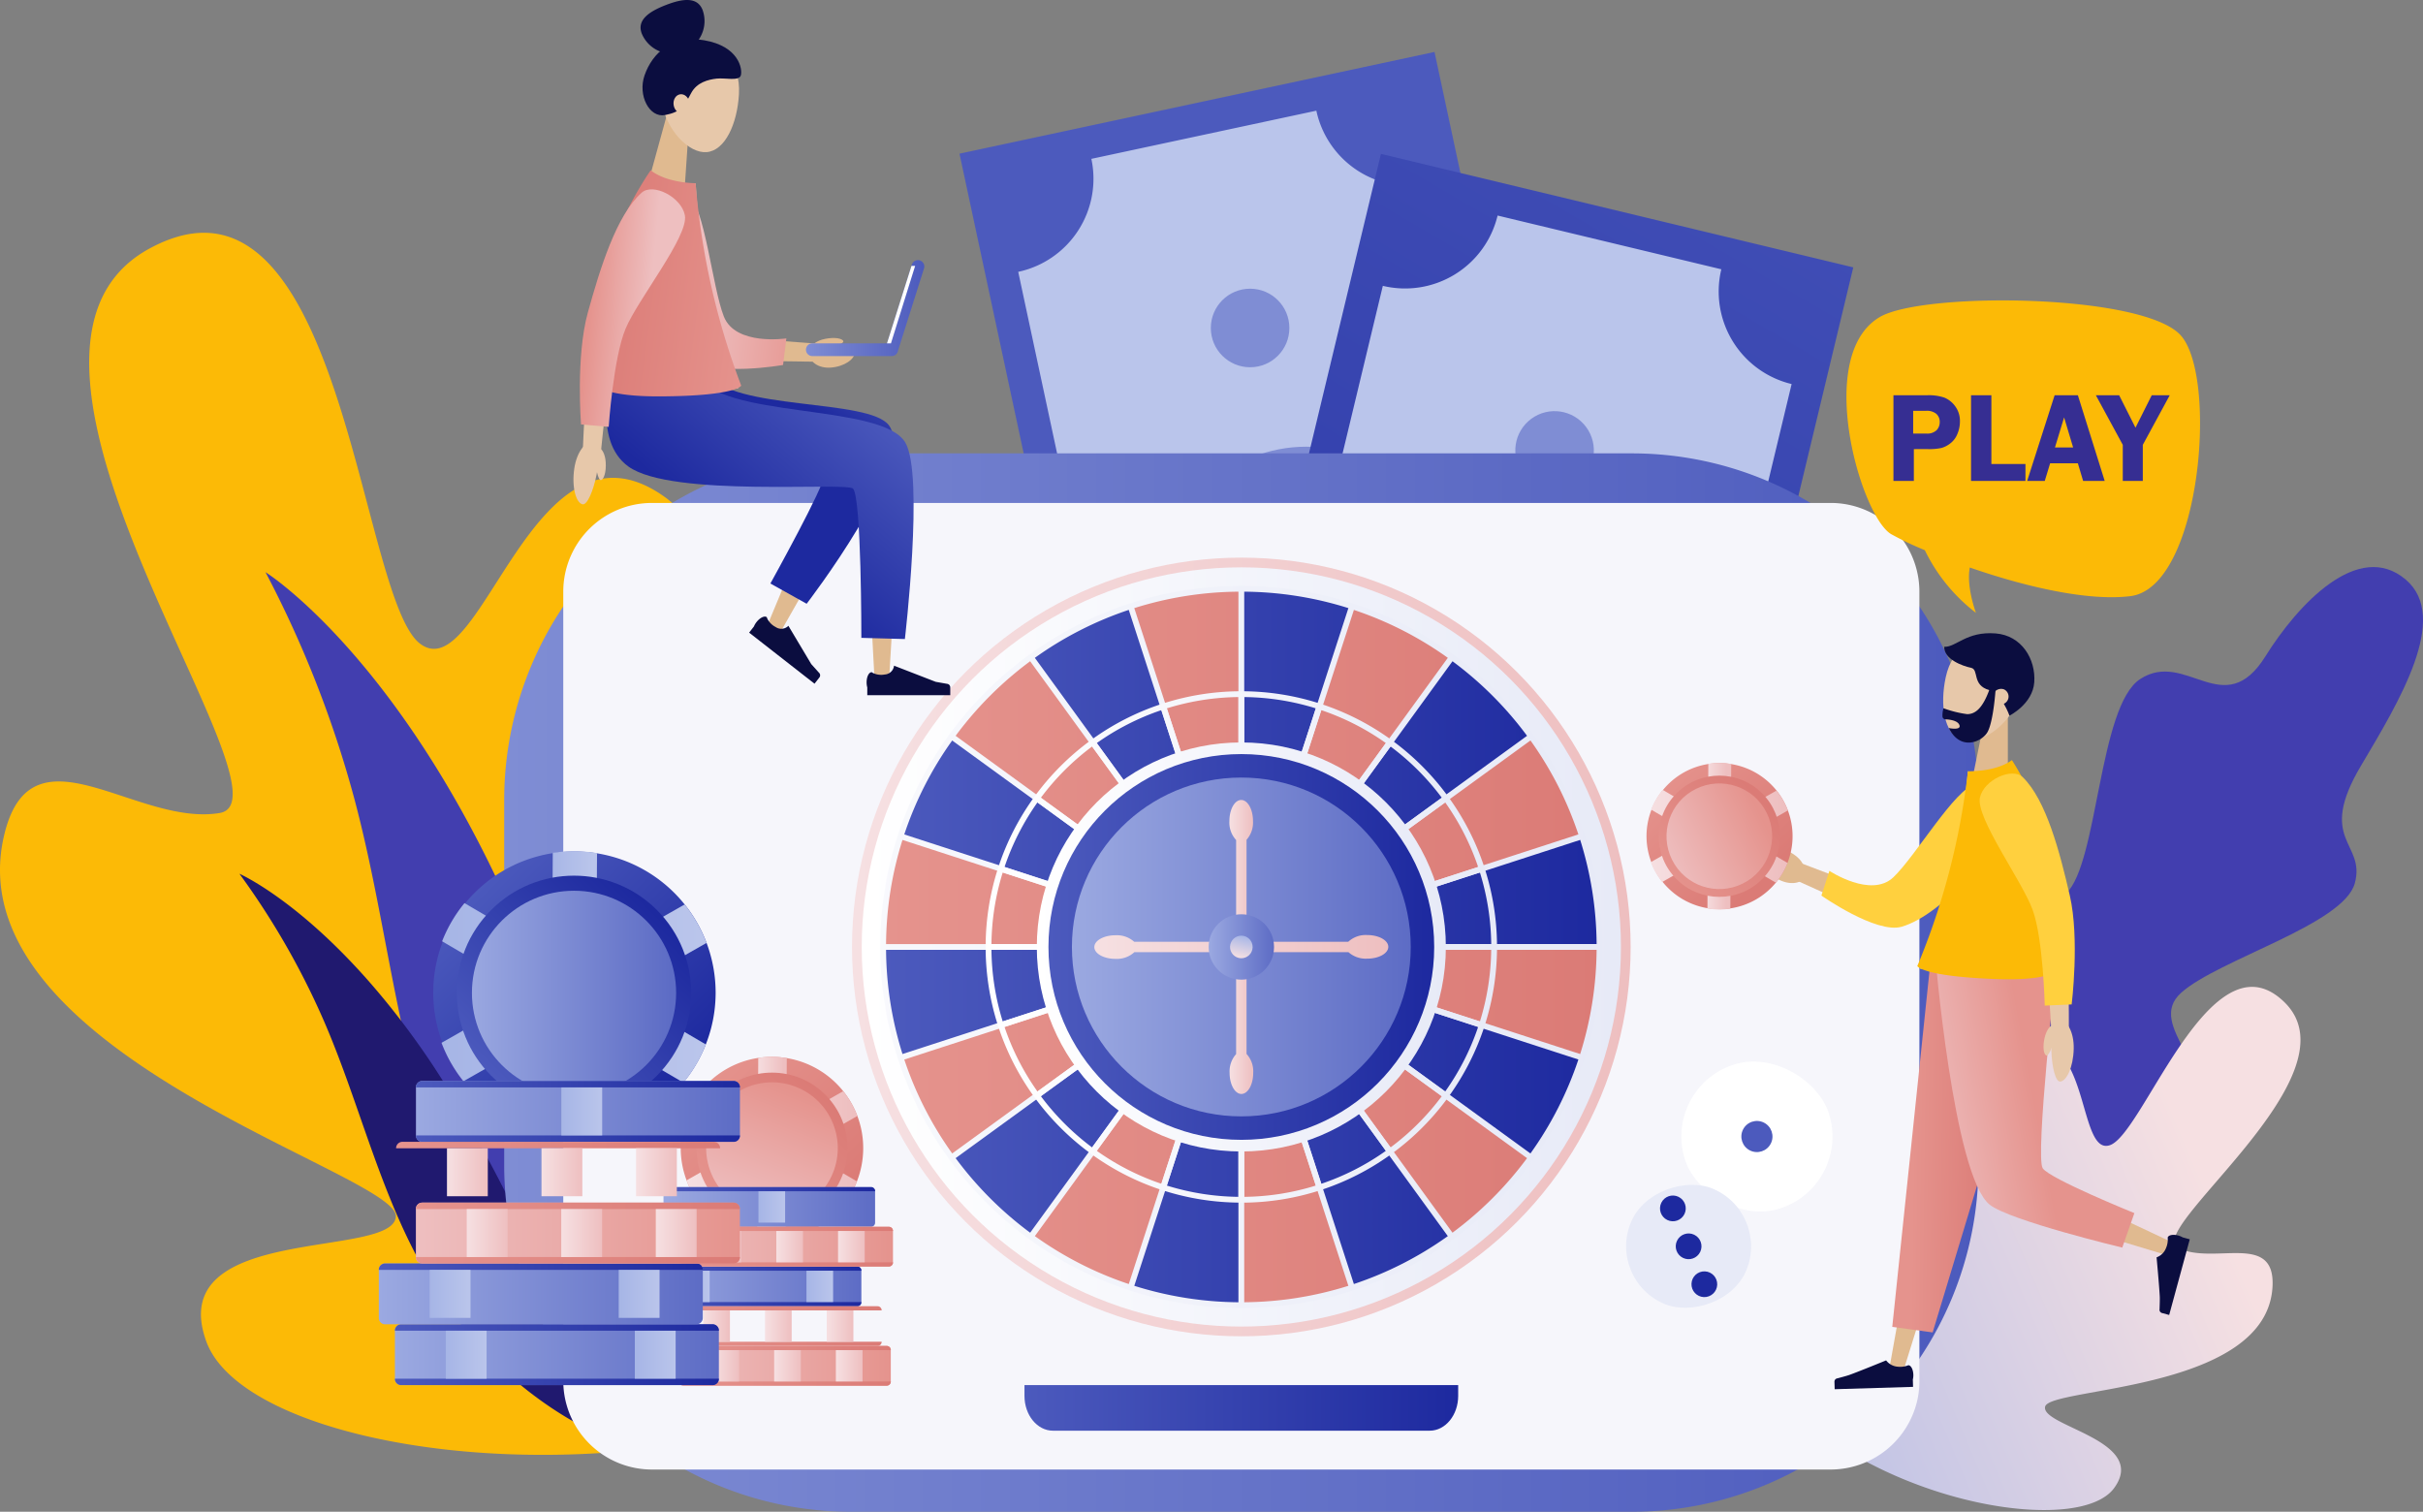<svg xmlns="http://www.w3.org/2000/svg" xmlns:xlink="http://www.w3.org/1999/xlink" width="480.083" height="299.521" viewBox="0 0 480.083 299.521">
  <rect x="0" y="0" width="480.083" height="299.521" fill="#808080" stroke="none"/>
  <defs>
    <linearGradient id="linear-gradient" x1="3.426" y1="1.208" x2="1.261" y2="1.208" gradientUnits="objectBoundingBox">
      <stop offset="0" stop-color="#a6b5e6"/>
      <stop offset="1" stop-color="#bac5eb"/>
    </linearGradient>
    <linearGradient id="linear-gradient-2" x1="3.336" y1="-0.585" x2="4.6" y2="-0.585" gradientUnits="objectBoundingBox">
      <stop offset="0" stop-color="#4c5abd"/>
      <stop offset="1" stop-color="#1d299f"/>
    </linearGradient>
    <linearGradient id="linear-gradient-3" x1="2.868" y1="2.943" x2="3.879" y2="2.943" gradientUnits="objectBoundingBox">
      <stop offset="0" stop-color="#7f8dd4"/>
      <stop offset="1" stop-color="#4c5abd"/>
    </linearGradient>
    <linearGradient id="linear-gradient-4" x1="6.257" y1="6.068" x2="14.147" y2="6.068" xlink:href="#linear-gradient-3"/>
    <linearGradient id="linear-gradient-5" x1="7.685" y1="12.734" x2="15.574" y2="12.734" xlink:href="#linear-gradient-3"/>
    <linearGradient id="linear-gradient-6" x1="12.795" y1="-7.729" x2="11.921" y2="-7.729" xlink:href="#linear-gradient"/>
    <linearGradient id="linear-gradient-7" x1="4.014" y1="-5.832" x2="3.016" y2="-5.832" xlink:href="#linear-gradient"/>
    <linearGradient id="linear-gradient-8" x1="0.501" y1="0.108" x2="0.212" y2="1.255" xlink:href="#linear-gradient-2"/>
    <linearGradient id="linear-gradient-9" x1="10.325" y1="-9.563" x2="11.336" y2="-9.563" xlink:href="#linear-gradient-3"/>
    <linearGradient id="linear-gradient-10" x1="33.35" y1="-32.855" x2="41.239" y2="-32.855" xlink:href="#linear-gradient-3"/>
    <linearGradient id="linear-gradient-11" x1="34.943" y1="-39.484" x2="42.832" y2="-39.484" xlink:href="#linear-gradient-3"/>
    <linearGradient id="linear-gradient-12" x1="11.671" y1="-6.279" x2="10.911" y2="-6.279" xlink:href="#linear-gradient"/>
    <linearGradient id="linear-gradient-13" x1="1.587" y1="2.436" x2="0.569" y2="2.856" gradientUnits="objectBoundingBox">
      <stop offset="0" stop-color="#f6e0e2"/>
      <stop offset="1" stop-color="#a7b6e7"/>
    </linearGradient>
    <linearGradient id="linear-gradient-14" x1="0" y1="0.5" x2="1" y2="0.5" xlink:href="#linear-gradient-3"/>
    <linearGradient id="linear-gradient-16" x1="0" y1="0.5" x2="1" y2="0.5" xlink:href="#linear-gradient-2"/>
    <linearGradient id="linear-gradient-17" x1="0.129" y1="0.485" x2="0.649" y2="0.501" gradientUnits="objectBoundingBox">
      <stop offset="0" stop-color="#e5938d"/>
      <stop offset="1" stop-color="#db7b76"/>
    </linearGradient>
    <linearGradient id="linear-gradient-18" x1="-0.058" y1="0.646" x2="0.496" y2="0.493" gradientUnits="objectBoundingBox">
      <stop offset="0" stop-color="#eebfc0"/>
      <stop offset="1" stop-color="#e5938d"/>
    </linearGradient>
    <linearGradient id="linear-gradient-20" y1="0.5" x2="1" y2="0.5" gradientUnits="objectBoundingBox">
      <stop offset="0" stop-color="#f6e0e2"/>
      <stop offset="1" stop-color="#eebfc0"/>
    </linearGradient>
    <linearGradient id="linear-gradient-21" y1="0.5" x2="1" y2="0.5" gradientUnits="objectBoundingBox">
      <stop offset="0" stop-color="#fff"/>
      <stop offset="1" stop-color="#e7eaf7"/>
    </linearGradient>
    <linearGradient id="linear-gradient-22" x1="-1.051" y1="0.5" x2="1.051" y2="0.5" xlink:href="#linear-gradient-2"/>
    <linearGradient id="linear-gradient-23" x1="-0.236" y1="0.5" x2="2.236" y2="0.5" xlink:href="#linear-gradient-2"/>
    <linearGradient id="linear-gradient-24" x1="-0.701" y1="0.5" x2="2.701" y2="0.5" xlink:href="#linear-gradient-17"/>
    <linearGradient id="linear-gradient-25" x1="-0.051" y1="0.5" x2="2.051" y2="0.5" xlink:href="#linear-gradient-2"/>
    <linearGradient id="linear-gradient-26" x1="0" y1="0.5" x2="2" y2="0.5" xlink:href="#linear-gradient-2"/>
    <linearGradient id="linear-gradient-27" x1="-0.051" y1="0.5" x2="2.051" y2="0.5" xlink:href="#linear-gradient-17"/>
    <linearGradient id="linear-gradient-28" x1="-1.701" y1="0.5" x2="1.701" y2="0.5" xlink:href="#linear-gradient-2"/>
    <linearGradient id="linear-gradient-29" x1="-1.236" y1="0.5" x2="1.236" y2="0.5" xlink:href="#linear-gradient-17"/>
    <linearGradient id="linear-gradient-30" x1="-3.235" y1="0.5" x2="3.235" y2="0.5" xlink:href="#linear-gradient-17"/>
    <linearGradient id="linear-gradient-31" x1="-2.235" y1="0.5" x2="4.235" y2="0.5" xlink:href="#linear-gradient-2"/>
    <linearGradient id="linear-gradient-32" x1="0" y1="0.5" x2="2" y2="0.5" xlink:href="#linear-gradient-17"/>
    <linearGradient id="linear-gradient-33" x1="-1" y1="0.5" x2="1" y2="0.5" xlink:href="#linear-gradient-2"/>
    <linearGradient id="linear-gradient-34" x1="-1.236" y1="0.5" x2="1.236" y2="0.5" xlink:href="#linear-gradient-2"/>
    <linearGradient id="linear-gradient-35" x1="-1.051" y1="0.5" x2="1.051" y2="0.5" xlink:href="#linear-gradient-17"/>
    <linearGradient id="linear-gradient-36" x1="-1" y1="0.5" x2="1" y2="0.5" xlink:href="#linear-gradient-17"/>
    <linearGradient id="linear-gradient-37" x1="-3.235" y1="0.5" x2="3.235" y2="0.5" xlink:href="#linear-gradient-2"/>
    <linearGradient id="linear-gradient-38" x1="-2.235" y1="0.5" x2="4.235" y2="0.5" xlink:href="#linear-gradient-17"/>
    <linearGradient id="linear-gradient-39" x1="-1.701" y1="0.5" x2="1.701" y2="0.5" xlink:href="#linear-gradient-17"/>
    <linearGradient id="linear-gradient-40" x1="-0.701" y1="0.5" x2="2.701" y2="0.5" xlink:href="#linear-gradient-2"/>
    <linearGradient id="linear-gradient-41" x1="-0.236" y1="0.5" x2="2.236" y2="0.5" xlink:href="#linear-gradient-17"/>
    <linearGradient id="linear-gradient-66" y1="0.5" x2="1" y2="0.5" gradientUnits="objectBoundingBox">
      <stop offset="0" stop-color="#9ba9e1"/>
      <stop offset="1" stop-color="#5d6cc5"/>
    </linearGradient>
    <linearGradient id="linear-gradient-71" x1="0" y1="0.5" x2="1" y2="0.5" xlink:href="#linear-gradient-13"/>
    <linearGradient id="linear-gradient-72" x1="0.14" y1="0.097" x2="0.848" y2="0.806" xlink:href="#linear-gradient-17"/>
    <linearGradient id="linear-gradient-73" x1="-0.062" y1="0.445" x2="0.9" y2="0.445" xlink:href="#linear-gradient-20"/>
    <linearGradient id="linear-gradient-74" x1="-0.015" y1="0.413" x2="0.987" y2="0.413" xlink:href="#linear-gradient-20"/>
    <linearGradient id="linear-gradient-75" x1="-0.013" y1="0.411" x2="0.985" y2="0.411" xlink:href="#linear-gradient-20"/>
    <linearGradient id="linear-gradient-76" x1="-0.016" y1="0.433" x2="0.984" y2="0.433" xlink:href="#linear-gradient-17"/>
    <linearGradient id="linear-gradient-77" x1="-0.035" y1="0.332" x2="0.965" y2="0.332" xlink:href="#linear-gradient-18"/>
    <linearGradient id="linear-gradient-80" x1="0" y1="991.584" x2="1" y2="991.584" xlink:href="#linear-gradient-2"/>
    <linearGradient id="linear-gradient-81" x1="0" y1="0.5" x2="1" y2="0.5" xlink:href="#linear-gradient"/>
    <linearGradient id="linear-gradient-86" x1="0" y1="1029.885" x2="1" y2="1029.885" xlink:href="#linear-gradient-2"/>
    <linearGradient id="linear-gradient-90" x1="0" y1="0.5" x2="1" y2="0.5" xlink:href="#linear-gradient-18"/>
    <linearGradient id="linear-gradient-91" x1="0" y1="0.5" x2="1" y2="0.5" xlink:href="#linear-gradient-17"/>
    <linearGradient id="linear-gradient-92" x1="0" y1="1010.876" x2="1" y2="1010.876" xlink:href="#linear-gradient-17"/>
    <linearGradient id="linear-gradient-97" x1="0" y1="0.5" x2="1" y2="0.5" xlink:href="#linear-gradient-17"/>
    <linearGradient id="linear-gradient-98" x1="0" y1="972.664" x2="1" y2="972.664" xlink:href="#linear-gradient-17"/>
    <linearGradient id="linear-gradient-103" x1="0" y1="0.5" x2="1" y2="0.5" xlink:href="#linear-gradient-17"/>
    <linearGradient id="linear-gradient-104" x1="0" y1="953.665" x2="1" y2="953.665" xlink:href="#linear-gradient-17"/>
    <linearGradient id="linear-gradient-109" x1="0" y1="0.5" x2="1" y2="0.5" xlink:href="#linear-gradient-2"/>
    <linearGradient id="linear-gradient-110" x1="0" y1="629.304" x2="1" y2="629.304" xlink:href="#linear-gradient-2"/>
    <linearGradient id="linear-gradient-114" x1="0.123" y1="0.044" x2="0.831" y2="0.752" xlink:href="#linear-gradient-17"/>
    <linearGradient id="linear-gradient-115" x1="-0.165" y1="0.391" x2="0.797" y2="0.391" xlink:href="#linear-gradient-20"/>
    <linearGradient id="linear-gradient-116" x1="-0.033" y1="0.328" x2="0.969" y2="0.328" xlink:href="#linear-gradient-20"/>
    <linearGradient id="linear-gradient-117" x1="-0.031" y1="0.325" x2="0.967" y2="0.325" xlink:href="#linear-gradient-20"/>
    <linearGradient id="linear-gradient-118" x1="-0.036" y1="0.368" x2="0.964" y2="0.368" xlink:href="#linear-gradient-17"/>
    <linearGradient id="linear-gradient-119" x1="-0.063" y1="0.235" x2="0.937" y2="0.235" xlink:href="#linear-gradient-18"/>
    <linearGradient id="linear-gradient-120" x1="7.359" y1="-1.577" x2="8.359" y2="-1.577" xlink:href="#linear-gradient-21"/>
    <linearGradient id="linear-gradient-121" x1="35.732" y1="-9.586" x2="36.732" y2="-9.586" xlink:href="#linear-gradient-2"/>
    <linearGradient id="linear-gradient-122" x1="-7.128" y1="11.384" x2="-6.128" y2="11.384" xlink:href="#linear-gradient-21"/>
    <linearGradient id="linear-gradient-123" x1="-35.133" y1="53.698" x2="-34.133" y2="53.698" xlink:href="#linear-gradient-2"/>
    <linearGradient id="linear-gradient-124" x1="-34.614" y1="53.35" x2="-33.614" y2="53.35" xlink:href="#linear-gradient-2"/>
    <linearGradient id="linear-gradient-125" x1="-34.095" y1="53.002" x2="-33.095" y2="53.002" xlink:href="#linear-gradient-2"/>
    <linearGradient id="linear-gradient-126" x1="0.94" y1="-0.065" x2="0.693" y2="0.173" xlink:href="#linear-gradient-2"/>
    <linearGradient id="linear-gradient-127" x1="0.884" y1="0.14" x2="0.387" y2="0.601" xlink:href="#linear-gradient-2"/>
    <linearGradient id="linear-gradient-128" x1="0.441" y1="0.506" x2="1.212" y2="0.621" xlink:href="#linear-gradient-18"/>
    <linearGradient id="linear-gradient-129" x1="1.066" y1="0.64" x2="0.126" y2="0.463" xlink:href="#linear-gradient-17"/>
    <linearGradient id="linear-gradient-130" x1="0.628" y1="0.549" x2="0.094" y2="0.434" xlink:href="#linear-gradient-18"/>
    <linearGradient id="linear-gradient-132" x1="0.141" y1="0.121" x2="0.849" y2="0.83" xlink:href="#linear-gradient-2"/>
    <linearGradient id="linear-gradient-133" x1="-0.054" y1="0.469" x2="0.908" y2="0.469" xlink:href="#linear-gradient"/>
    <linearGradient id="linear-gradient-134" x1="-0.014" y1="0.45" x2="0.988" y2="0.45" xlink:href="#linear-gradient"/>
    <linearGradient id="linear-gradient-135" x1="-0.011" y1="0.45" x2="0.986" y2="0.45" xlink:href="#linear-gradient"/>
    <linearGradient id="linear-gradient-136" x1="-0.014" y1="0.462" x2="0.986" y2="0.462" xlink:href="#linear-gradient-2"/>
    <linearGradient id="linear-gradient-137" x1="-0.027" y1="0.398" x2="0.973" y2="0.398" xlink:href="#linear-gradient-66"/>
    <linearGradient id="linear-gradient-139" x1="0" y1="0.5" x2="1" y2="0.5" xlink:href="#linear-gradient-2"/>
    <linearGradient id="linear-gradient-140" x1="0" y1="705.295" x2="1" y2="705.295" xlink:href="#linear-gradient-2"/>
    <linearGradient id="linear-gradient-146" x1="0" y1="648.403" x2="1" y2="648.403" xlink:href="#linear-gradient-2"/>
    <linearGradient id="linear-gradient-152" x1="0" y1="686.331" x2="1" y2="686.331" xlink:href="#linear-gradient-17"/>
    <linearGradient id="linear-gradient-158" x1="0" y1="667.367" x2="1" y2="667.367" xlink:href="#linear-gradient-17"/>
  </defs>
  <g id="responsible-gambling" transform="translate(-1616.136 -183.151)">
    <g id="Group_12580" data-name="Group 12580" transform="translate(1806.245 193.444)">
      <rect id="Rectangle_3439" data-name="Rectangle 3439" width="89.776" height="194.549" transform="matrix(0.978, -0.209, 0.209, 0.978, 3.844, 22.641)" fill="url(#linear-gradient)"/>
      <path id="Path_8202" data-name="Path 8202" d="M2408.18,313.688l-94.118,20.153,42.091,196.568,94.118-20.153Zm-28.613,205.086a18.855,18.855,0,0,0-22.385-14.49h0L2325.7,357.255h0a18.855,18.855,0,0,0,14.49-22.385l44.579-9.546a18.855,18.855,0,0,0,22.385,14.49l31.484,147.03a18.855,18.855,0,0,0-14.489,22.385Z" transform="translate(-2314.062 -313.688)" fill="url(#linear-gradient-2)"/>
      <g id="Group_12574" data-name="Group 12574" transform="translate(28.585 66.465)">
        <circle id="Ellipse_115" data-name="Ellipse 115" cx="28.359" cy="28.359" r="28.359" transform="translate(0 40.105) rotate(-45)" fill="url(#linear-gradient-3)"/>
      </g>
      <g id="Group_12577" data-name="Group 12577" transform="translate(49.799 46.908)">
        <g id="Group_12575" data-name="Group 12575" transform="translate(19.239 100.781)">
          <circle id="Ellipse_116" data-name="Ellipse 116" cx="7.782" cy="7.782" r="7.782" transform="translate(0 13.066) rotate(-57.086)" fill="url(#linear-gradient-4)"/>
        </g>
        <g id="Group_12576" data-name="Group 12576">
          <circle id="Ellipse_117" data-name="Ellipse 117" cx="7.782" cy="7.782" r="7.782" fill="url(#linear-gradient-5)"/>
        </g>
      </g>
      <g id="Group_12579" data-name="Group 12579" transform="translate(48.847 92.958)">
        <g id="Group_12578" data-name="Group 12578">
          <path id="Path_8203" data-name="Path 8203" d="M2528.059,654.589l.973,4.546-3.119.668a18.113,18.113,0,0,1-1.442,10.277l-6.264-3.9a15.648,15.648,0,0,0,1.405-5.113l-6.58,1.409q-.408,11-7.556,12.531a8.108,8.108,0,0,1-6.625-1.36q-3.027-2.13-4.91-7.141l-3.961.849-.956-4.464,3.916-.839-.159-.74a18.568,18.568,0,0,1-.077-6.142,14.157,14.157,0,0,1,1.908-5.879l6.012,3.725a14.439,14.439,0,0,0-1.765,7.768l7.649-1.638a15.209,15.209,0,0,1,2.015-8.38,8.614,8.614,0,0,1,12.106-2.678q3.036,2,4.355,7.159Zm-14.833,3.119,5.6-1.2q-1.274-2.391-3.255-1.967Q2513.431,655,2513.226,657.708Zm-7.093,6.245-5.918,1.267q1.2,2.694,3.541,2.192Q2505.9,666.954,2506.133,663.953Z" transform="translate(-2489.024 -646.647)" fill="url(#linear-gradient-6)"/>
        </g>
      </g>
    </g>
    <g id="Group_12587" data-name="Group 12587" transform="translate(1842.792 213.644)">
      <rect id="Rectangle_3440" data-name="Rectangle 3440" width="194.549" height="89.776" transform="translate(3.904 193.071) rotate(-76.492)" fill="url(#linear-gradient-7)"/>
      <path id="Path_8204" data-name="Path 8204" d="M2444.97,581.5l93.589,22.483,46.956-195.463-93.589-22.483Zm114.4-172.6a18.855,18.855,0,0,0,13.93,22.738h0l-35.122,146.2h0a18.855,18.855,0,0,0-22.738,13.93l-44.33-10.649a18.855,18.855,0,0,0-13.929-22.738l35.122-146.2a18.855,18.855,0,0,0,22.738-13.93Z" transform="translate(-2444.97 -386.04)" fill="url(#linear-gradient-8)"/>
      <g id="Group_12581" data-name="Group 12581" transform="translate(40.612 81.976)">
        <circle id="Ellipse_118" data-name="Ellipse 118" cx="28.359" cy="28.359" r="28.359" fill="url(#linear-gradient-9)"/>
      </g>
      <g id="Group_12584" data-name="Group 12584" transform="translate(46.762 47.864)">
        <g id="Group_12582" data-name="Group 12582" transform="translate(23.721 0)">
          <circle id="Ellipse_119" data-name="Ellipse 119" cx="7.782" cy="7.782" r="7.782" transform="matrix(0.805, -0.593, 0.593, 0.805, 0, 9.234)" fill="url(#linear-gradient-10)"/>
        </g>
        <g id="Group_12583" data-name="Group 12583" transform="translate(0 104.243)">
          <circle id="Ellipse_120" data-name="Ellipse 120" cx="7.782" cy="7.782" r="7.782" transform="translate(0 4.84) rotate(-18.118)" fill="url(#linear-gradient-11)"/>
        </g>
      </g>
      <g id="Group_12586" data-name="Group 12586" transform="translate(49.212 94.737)">
        <g id="Group_12585" data-name="Group 12585">
          <path id="Path_8205" data-name="Path 8205" d="M2621.24,737.792l1.086-4.521,3.1.745a18.119,18.119,0,0,1,5.74-8.645l3.965,6.224a15.651,15.651,0,0,0-3.477,4l6.543,1.572q5.12-9.745,12.228-8.038a8.109,8.109,0,0,1,5.387,4.088q1.81,3.229,1.344,8.561l3.939.946-1.066,4.439-3.894-.936-.177.736a18.57,18.57,0,0,1-2.584,5.572,14.168,14.168,0,0,1-4.26,4.478l-3.813-5.957a14.436,14.436,0,0,0,4.948-6.243l-7.607-1.827a15.205,15.205,0,0,1-5.438,6.687,8.614,8.614,0,0,1-12.075-2.814q-1.874-3.114-.835-8.338Zm14.725,3.595-5.569-1.337q.116,2.706,2.085,3.18Q2634.61,743.74,2635.966,741.387Zm9.094-2.568,5.885,1.414q.085-2.946-2.246-3.506Q2646.571,736.215,2645.06,738.819Z" transform="translate(-2621.24 -725.371)" fill="url(#linear-gradient-12)"/>
        </g>
      </g>
    </g>
    <path id="Path_8206" data-name="Path 8206" d="M1634.051,560.952c-10.886,43.385,77.9,67.408,77.51,75.953s-46.029,1.268-37.573,24.74c7.837,21.747,79.014,32.6,132.062,9.94,1.536-.656,40.746-63.8,14.87-102.427s-36.2,25.95-48.748,23.849,17.735-80.79-7.4-98.688c-26.05-18.545-36.212,38.309-48.4,29.122-11.548-8.7-15.009-90.075-47.983-80.662a25.63,25.63,0,0,0-3.7,1.388l-.014.005v0q-1.012.466-2.058,1.041c-38.387,21.116,30.479,109.034,14.024,111.767S1639.568,538.965,1634.051,560.952Z" transform="translate(-16.99 -212.748)" fill="#fcba06"/>
    <path id="Path_8207" data-name="Path 8207" d="M1903.774,857.679s-16.72-74.4-38.089-117.5-44.131-57.305-44.131-57.305a217.921,217.921,0,0,1,17.6,44.887c6.836,25.571,8.6,52.5,19.276,77.536C1874.583,843.165,1903.774,857.679,1903.774,857.679Z" transform="translate(-152.812 -386.359)" fill="#423eaf"/>
    <path id="Path_8208" data-name="Path 8208" d="M1877.91,1009.538s-19.206-49.811-38.423-77.465-36.437-35.161-36.437-35.161a152.571,152.571,0,0,1,16.791,29.281c7.356,17.008,11.338,35.479,21.3,51.719C1856.207,1002.48,1877.91,1009.538,1877.91,1009.538Z" transform="translate(-139.474 -540.639)" fill="#20196f"/>
    <path id="Path_8209" data-name="Path 8209" d="M2924.4,844.706c8.234-.972,23.084-5.049,28.5-12.854,5-7.206-1.553-16.714,2.1-23.754s24.952-11.49,30.789-19.615c6.922-9.636-8.767-18.305-1.406-24.9s32.172-13.51,34.4-21.688-7.667-8.332,1.246-23.327c7.547-12.7,17.656-29.349,8.847-36.84-9.386-7.983-21.4,4.943-27.786,15.175-8.225,13.18-15.747-1.394-24.84,4.534-8.221,5.36-8.329,36.5-14.638,42.432s-17.958.813-26.755,11.188,2.822,27.535-1.8,35.4-16.969,4.286-23.592,15.454S2924.4,844.706,2924.4,844.706Z" transform="translate(-936.076 -383.741)" fill="#423eaf"/>
    <path id="Path_8210" data-name="Path 8210" d="M2999.636,1036.371c-.856,21.018-44.1,20.053-45.06,23.96s20.6,6.69,13.66,16.154c-6.426,8.768-39.976,4.2-60.894-13.069-.605-.5-9.9-34.2,6.907-48.181s12.881,16.517,18.82,17.237,2.738-38.8,16.458-43.534c14.216-4.9,11.243,22.094,17.963,19.57,6.366-2.391,18.743-38.637,32.366-30.009a12.037,12.037,0,0,1,1.485,1.118l.006,0h0q.394.345.79.743c14.51,14.628-28.241,45.134-21.182,48.554S3000.07,1025.72,2999.636,1036.371Z" transform="translate(-933.224 -598.494)" fill="url(#linear-gradient-13)"/>
    <g id="Group_12591" data-name="Group 12591" transform="translate(1682.855 272.977)">
      <g id="Group_12590" data-name="Group 12590" transform="translate(0 0)">
        <g id="Group_12589" data-name="Group 12589">
          <g id="Group_12588" data-name="Group 12588">
            <path id="Rectangle_3441" data-name="Rectangle 3441" d="M68.68,0H223.425a68.681,68.681,0,0,1,68.681,68.681v72.335a68.68,68.68,0,0,1-68.68,68.68H68.681A68.681,68.681,0,0,1,0,141.015V68.68A68.68,68.68,0,0,1,68.68,0Z" transform="translate(33.18)" fill="url(#linear-gradient-14)"/>
            <path id="Path_8211" data-name="Path 8211" d="M2301.568,651.248V807.735a17.412,17.412,0,0,1-.471,4.03,17.619,17.619,0,0,1-17.17,13.482H2050.509a17.573,17.573,0,0,1-17.638-17.512V651.248a17.573,17.573,0,0,1,17.638-17.512h233.419A17.577,17.577,0,0,1,2301.568,651.248Z" transform="translate(-1987.986 -623.915)" fill="#f6f6fb"/>
            <path id="Path_8212" data-name="Path 8212" d="M1872.1,1259.785v5.916c0,10.59,10.536,19.175,23.531,19.175h311.4c13,0,23.531-8.585,23.531-19.175v-5.915Z" transform="translate(-1872.101 -1075.179)" fill="url(#linear-gradient-14)"/>
          </g>
        </g>
        <path id="Path_8213" data-name="Path 8213" d="M2360.182,1259.785v2.13c0,3.813,2.526,6.9,5.641,6.9h74.651c3.115,0,5.641-3.091,5.641-6.9v-2.13Z" transform="translate(-2223.916 -1075.179)" fill="url(#linear-gradient-16)"/>
      </g>
    </g>
    <g id="Group_12592" data-name="Group 12592" transform="translate(1965.022 308.606)">
      <path id="Path_8214" data-name="Path 8214" d="M3032.717,795.511h7.079V781.968h-4.326Z" transform="translate(-2990.855 -766.393)" fill="#e0ba90"/>
      <path id="Path_8215" data-name="Path 8215" d="M3012.683,738.677c-1.2,5.559-.312,11.164,3.043,12.38,3.148,1.141,8.611-1.876,11.11-7.371,2.631-5.786,1.346-10.11-3.315-11.72C3018.571,730.255,3013.995,732.584,3012.683,738.677Z" transform="translate(-2976.049 -729.957)" fill="#e7c8aa"/>
      <path id="Path_8216" data-name="Path 8216" d="M3023.11,726.223c5.148.4,7.994,5.069,7.665,9.684-.308,4.309-4.915,6.611-4.915,6.611s-1.52-4.375-4.011-5.072c-3.475-.972-1.973-4.078-3.6-4.413-1.692-.349-5.371-1.693-5.31-4.155C3015.325,728.961,3017.328,725.77,3023.11,726.223Z" transform="translate(-2976.602 -726.179)" fill="#0b0d3f"/>
      <path id="Path_8217" data-name="Path 8217" d="M3047.038,766.772a1.565,1.565,0,1,0,2.16-1.056A1.714,1.714,0,0,0,3047.038,766.772Z" transform="translate(-3001.041 -754.595)" fill="#e7c8aa"/>
      <path id="Path_8218" data-name="Path 8218" d="M3022.158,766.23s-.388,6.008-1.535,8.291c-1,1.988-5.361,4.04-7.737-.676,0,0,2.405.5,2.133-.516-.321-1.2-2.8-1.212-2.8-1.212a.617.617,0,0,1-.57-.468,4.7,4.7,0,0,1,.193-1.732,21.839,21.839,0,0,0,4.686,1.168c1.6,0,3.052-1.128,4.405-4.854Z" transform="translate(-2975.65 -755.048)" fill="#0b0d3f"/>
      <path id="Path_8219" data-name="Path 8219" d="M2974.6,1038.245l6.507-36.4,4.42-17.935,4.45-17.971,1.512-6.11,12.763,4.071-2.309,5.856-6.724,17.06c-2.236,5.7-4.507,11.388-6.72,17.106l-10.93,35.045-.456,1.462-2.783-.679Z" transform="translate(-2948.772 -894.599)" fill="#e0ba90"/>
      <path id="Path_8220" data-name="Path 8220" d="M3025.359,960.367l.508,6.273,2.88,35.54,26.874,12.6,1.387.65-1.014,2.647-1.466-.443-30.816-9.315a3.386,3.386,0,0,1-2.327-2.53l-.109-.512-7.837-36.813-1.311-6.156Z" transform="translate(-2976.015 -894.985)" fill="#e0ba90"/>
      <path id="Path_8221" data-name="Path 8221" d="M3007.363,946.472l-23.857,4.634-7.458,71.3,8,1.1Z" transform="translate(-2950.007 -884.969)" fill="url(#linear-gradient-17)"/>
      <path id="Path_8222" data-name="Path 8222" d="M3030.253,954.829l-24.07-3.362s3.69,44.641,10.891,50.334c4,3.167,26.266,8.5,26.266,8.5l2.4-6.835s-16.758-6.783-18.16-8.881C3026.052,992.3,3030.253,954.829,3030.253,954.829Z" transform="translate(-2971.729 -888.569)" fill="url(#linear-gradient-18)"/>
      <path id="Path_8223" data-name="Path 8223" d="M2941.768,832.96l-15.776,22.546,2.87-.8-18.606-7.063-1.69-.641-1.343,3.235,1.647.743,18.141,8.183a2.321,2.321,0,0,0,2.792-.7l.078-.1,16.776-21.812,1.849-2.4-5-3.669Z" transform="translate(-2900.398 -801.357)" fill="#e0ba90"/>
      <path id="Path_8224" data-name="Path 8224" d="M2963.35,839.422c-2.319,6.077-13.25,19.571-21.7,22.023-5.016,1.456-15.891-6.174-15.891-6.174l1.584-4.9s8.244,5.477,12.675,1.269,12.283-17.681,16.283-18.427C2959.827,832.56,2964.392,836.693,2963.35,839.422Z" transform="translate(-2913.76 -803.283)" fill="#ffd03e"/>
      <path id="Path_8225" data-name="Path 8225" d="M3012.688,820.227s-3.714,3.256-7.427,1.085c0,0-1.271,13.567-2.932,19.1s-6.548,20.079-6.548,20.079h27C3023.5,848.107,3018.821,834.038,3012.688,820.227Z" transform="translate(-2964.231 -793.97)" fill="#d3c4ae"/>
      <path id="Path_8226" data-name="Path 8226" d="M3012.568,816.24s12.9,19.3,10.276,39.883c0,0,1.108,4.043-13.533,3.492s-15.479-2.573-15.479-2.573a141.2,141.2,0,0,0,10.024-38.6S3009.33,818.64,3012.568,816.24Z" transform="translate(-2962.827 -791.096)" fill="#fcba06"/>
      <path id="Path_8227" data-name="Path 8227" d="M3041.969,835.951c1.836,3.174,3.619,6.486,5.255,9.793.816,1.659,1.6,3.328,2.315,5a43.322,43.322,0,0,1,1.834,5c.115.411.21.8.3,1.2l.249,1.323c.149.9.292,1.8.415,2.719.25,1.831.458,3.683.644,5.542.363,3.717.65,7.474.865,11.2l.1,1.8,3.509-.088v-1.807c0-3.815-.076-7.6-.228-11.411-.082-1.906-.187-3.814-.337-5.736-.074-.961-.17-1.928-.275-2.9l-.191-1.473c-.082-.528-.183-1.061-.3-1.566a48.026,48.026,0,0,0-1.76-5.724c-.672-1.833-1.4-3.622-2.164-5.392-1.532-3.543-3.154-6.973-4.923-10.43l-1.381-2.7-5.448,3.007Z" transform="translate(-2996.43 -801.244)" fill="#e7c8aa"/>
      <path id="Path_8228" data-name="Path 8228" d="M3046.6,826.512c4.654,4.543,7.332,14.86,9.312,23.431s.371,21.584.371,21.584l-5.336.235s-.3-13.245-2.4-18.983-11.342-18.3-10.437-22.265C3038.906,827.018,3044.513,824.471,3046.6,826.512Z" transform="translate(-2994.698 -797.976)" fill="#ffd03e"/>
      <path id="Path_8229" data-name="Path 8229" d="M2882.847,883.6c-.411,1.172,1,3.285,3.606,4.548,2.4,1.165,4.556.546,5.047-.61C2892.595,884.957,2883.482,881.786,2882.847,883.6Z" transform="translate(-2882.777 -839.264)" fill="#e0ba90"/>
      <path id="Path_8230" data-name="Path 8230" d="M3090.7,1013.049c1.239-.1,2.586-2.805,2.67-6.494.078-3.4-1.373-5.633-2.629-5.639C3087.936,1000.9,3088.783,1013.2,3090.7,1013.049Z" transform="translate(-3031.379 -924.213)" fill="#e7c8aa"/>
      <path id="Path_8231" data-name="Path 8231" d="M3083.95,1010.281c-.519-.17-.766-1.646-.35-3.483.383-1.693,1.278-2.657,1.816-2.535C3086.62,1004.534,3084.753,1010.545,3083.95,1010.281Z" transform="translate(-3027.381 -926.618)" fill="#e7c8aa"/>
      <path id="Path_8232" data-name="Path 8232" d="M2935.615,1245.8s1.841-.486,2.35-.669c2.035-.732,7.3-2.89,7.3-2.89a3.161,3.161,0,0,0,2.276,1.249,4.282,4.282,0,0,0,2.116-.284c.521-.016.968.823,1,1.874a3.467,3.467,0,0,1-.1.949l.044,1.459-15.529.466-.045-1.478A.663.663,0,0,1,2935.615,1245.8Z" transform="translate(-2920.442 -1098.165)" fill="#0b0d3f"/>
      <path id="Path_8233" data-name="Path 8233" d="M3164.218,1167.877s.071-1.9.044-2.443c-.107-2.16-.636-7.828-.636-7.828a3.161,3.161,0,0,0,1.859-1.813,4.278,4.278,0,0,0,.345-2.106c.136-.5,1.069-.686,2.084-.41a3.5,3.5,0,0,1,.88.37l1.408.383-4.08,14.991-1.427-.388A.662.662,0,0,1,3164.218,1167.877Z" transform="translate(-3085.217 -1033.943)" fill="#0b0d3f"/>
      <path id="Path_8234" data-name="Path 8234" d="M2895,879.576c.363-.409,1.815-.047,3.335,1.064,1.4,1.024,1.93,2.228,1.6,2.675C2899.214,884.312,2894.441,880.208,2895,879.576Z" transform="translate(-2891.555 -836.632)" fill="#e0ba90"/>
    </g>
    <g id="Group_12594" data-name="Group 12594" transform="translate(1981.985 242.671)">
      <path id="Path_8235" data-name="Path 8235" d="M3009.773,496.939c-7.422-8.278-51.07-8.682-59.647-3.628-13.036,7.683-3.724,39.5,2.271,43.012a63.3,63.3,0,0,0,6.662,3.171,34.753,34.753,0,0,0,10.135,12.42s-1.948-5.164-1.219-8.984c10.508,3.654,23.17,6.732,31.807,5.675C3013.77,546.893,3017.195,505.217,3009.773,496.939Z" transform="translate(-2943.535 -490.01)" fill="#fcba06"/>
      <g id="Group_12593" data-name="Group 12593" transform="translate(9.311 18.79)">
        <path id="Path_8236" data-name="Path 8236" d="M2980.927,567.984v6.307h-4.043V557.312h6.692a9.546,9.546,0,0,1,3.427.479,5.051,5.051,0,0,1,2.12,1.71,4.86,4.86,0,0,1,.933,3.022,6.322,6.322,0,0,1-.5,2.45,4.414,4.414,0,0,1-1.406,1.878,5.148,5.148,0,0,1-1.76.908,11.491,11.491,0,0,1-2.668.224Zm-.137-3.085h2.587a2.649,2.649,0,0,0,2.077-.684,2.316,2.316,0,0,0,.6-1.568,2.12,2.12,0,0,0-.665-1.642,2.912,2.912,0,0,0-2.022-.61h-2.575Z" transform="translate(-2976.884 -557.312)" fill="#362e92"/>
        <path id="Path_8237" data-name="Path 8237" d="M3035.981,570.932h6.753v3.358h-10.784V557.312h4.031Z" transform="translate(-3016.577 -557.312)" fill="#362e92"/>
        <path id="Path_8238" data-name="Path 8238" d="M3081.829,557.312l5.315,16.979h-4.275l-1.046-3.5h-5.49l-1.065,3.5h-3.487l5.442-16.979Zm-4.541,10.349h3.6L3079.1,561.7Z" transform="translate(-3045.287 -557.312)" fill="#362e92"/>
        <path id="Path_8239" data-name="Path 8239" d="M3135.163,557.312l-5.336,9.826v7.152h-3.968v-7.152l-5.336-9.826h4.615l3.237,6.429,3.222-6.429Z" transform="translate(-3080.42 -557.312)" fill="#362e92"/>
      </g>
    </g>
    <g id="Group_12645" data-name="Group 12645" transform="translate(1780.685 289.368)">
      <circle id="Ellipse_121" data-name="Ellipse 121" cx="81.403" cy="81.403" r="81.403" transform="translate(0 0)" fill="url(#linear-gradient-16)"/>
      <circle id="Ellipse_122" data-name="Ellipse 122" cx="77.137" cy="77.137" r="77.137" transform="translate(4.266 4.266)" fill="url(#linear-gradient-20)"/>
      <circle id="Ellipse_123" data-name="Ellipse 123" cx="75.213" cy="75.213" r="75.213" transform="translate(6.19 6.19)" fill="url(#linear-gradient-21)"/>
      <g id="Group_12619" data-name="Group 12619" transform="translate(9.861 9.861)">
        <g id="Group_12595" data-name="Group 12595" transform="translate(71.542 71.542)">
          <rect id="Rectangle_3442" data-name="Rectangle 3442" fill="#fff"/>
        </g>
        <g id="Group_12596" data-name="Group 12596" transform="translate(71.542 71.542)">
          <rect id="Rectangle_3443" data-name="Rectangle 3443" fill="#fff"/>
        </g>
        <g id="Group_12597" data-name="Group 12597" transform="translate(71.542 71.542)">
          <path id="Path_8240" data-name="Path 8240" d="M2514.084,948.843Z" transform="translate(-2514.084 -948.843)" fill="#fff"/>
        </g>
        <g id="Group_12598" data-name="Group 12598" transform="translate(71.542 71.542)">
          <path id="Path_8241" data-name="Path 8241" d="M2514.084,948.843Z" transform="translate(-2514.084 -948.843)" fill="#fff"/>
        </g>
        <g id="Group_12599" data-name="Group 12599" transform="translate(71.542 71.542)">
          <rect id="Rectangle_3444" data-name="Rectangle 3444" fill="#fff"/>
        </g>
        <g id="Group_12600" data-name="Group 12600" transform="translate(71.542 71.542)">
          <rect id="Rectangle_3445" data-name="Rectangle 3445" fill="#fff"/>
        </g>
        <g id="Group_12601" data-name="Group 12601" transform="translate(71.542 71.542)">
          <path id="Path_8242" data-name="Path 8242" d="M2514.084,948.843Z" transform="translate(-2514.084 -948.843)" fill="#fff"/>
        </g>
        <g id="Group_12602" data-name="Group 12602" transform="translate(71.542 71.542)">
          <path id="Path_8243" data-name="Path 8243" d="M2514.084,948.843Z" transform="translate(-2514.084 -948.843)" fill="#fff"/>
        </g>
        <g id="Group_12603" data-name="Group 12603" transform="translate(71.542 71.542)">
          <rect id="Rectangle_3446" data-name="Rectangle 3446" fill="#fff"/>
        </g>
        <g id="Group_12604" data-name="Group 12604" transform="translate(71.542 71.542)">
          <path id="Path_8244" data-name="Path 8244" d="M2514.084,948.843Z" transform="translate(-2514.084 -948.843)" fill="#fff"/>
        </g>
        <g id="Group_12605" data-name="Group 12605" transform="translate(71.542 71.542)">
          <rect id="Rectangle_3447" data-name="Rectangle 3447" fill="#fff"/>
        </g>
        <g id="Group_12606" data-name="Group 12606" transform="translate(71.542 71.542)">
          <path id="Path_8245" data-name="Path 8245" d="M2514.084,948.843Z" transform="translate(-2514.084 -948.843)" fill="#fff"/>
        </g>
        <g id="Group_12607" data-name="Group 12607" transform="translate(71.542 71.542)">
          <rect id="Rectangle_3448" data-name="Rectangle 3448" fill="#fff"/>
        </g>
        <g id="Group_12608" data-name="Group 12608" transform="translate(71.542 71.542)">
          <path id="Path_8246" data-name="Path 8246" d="M2514.084,948.843Z" transform="translate(-2514.084 -948.843)" fill="#fff"/>
        </g>
        <g id="Group_12609" data-name="Group 12609" transform="translate(71.542 71.542)">
          <path id="Path_8247" data-name="Path 8247" d="M2514.084,948.843Z" transform="translate(-2514.084 -948.843)" fill="#fff"/>
        </g>
        <g id="Group_12610" data-name="Group 12610" transform="translate(71.542 71.542)">
          <rect id="Rectangle_3449" data-name="Rectangle 3449" fill="#fff"/>
        </g>
        <g id="Group_12611" data-name="Group 12611" transform="translate(71.542 71.542)">
          <rect id="Rectangle_3450" data-name="Rectangle 3450" fill="#fff"/>
        </g>
        <g id="Group_12612" data-name="Group 12612" transform="translate(71.542 71.542)">
          <path id="Path_8248" data-name="Path 8248" d="M2514.084,948.843Z" transform="translate(-2514.084 -948.843)" fill="#fff"/>
        </g>
        <g id="Group_12613" data-name="Group 12613" transform="translate(71.542 71.542)">
          <path id="Path_8249" data-name="Path 8249" d="M2514.084,948.843Z" transform="translate(-2514.084 -948.843)" fill="#fff"/>
        </g>
        <g id="Group_12614" data-name="Group 12614" transform="translate(71.542 71.542)">
          <path id="Path_8250" data-name="Path 8250" d="M2514.084,948.843Z" transform="translate(-2514.084 -948.843)" fill="#fff"/>
        </g>
        <g id="Group_12615" data-name="Group 12615" transform="translate(71.542 71.542)">
          <path id="Path_8251" data-name="Path 8251" d="M2514.084,948.843Z" transform="translate(-2514.084 -948.843)" fill="#fff"/>
        </g>
        <path id="Path_8252" data-name="Path 8252" d="M2514.084,948.843l57.414,41.714a70.722,70.722,0,0,0,10.094-19.779Z" transform="translate(-2442.542 -877.301)" fill="url(#linear-gradient-22)"/>
        <path id="Path_8253" data-name="Path 8253" d="M2365.851,948.843l-57.415,41.714a71.358,71.358,0,0,0,15.7,15.7l41.714-57.414Z" transform="translate(-2294.309 -877.301)" fill="url(#linear-gradient-23)"/>
        <path id="Path_8254" data-name="Path 8254" d="M2406.386,948.843h0l-41.714,57.414a70.731,70.731,0,0,0,19.779,10.093l21.935-67.508Z" transform="translate(-2334.844 -877.301)" fill="url(#linear-gradient-24)"/>
        <path id="Path_8255" data-name="Path 8255" d="M2339.791,841.145l-57.414-41.714a70.743,70.743,0,0,0-10.094,19.78l67.508,21.934Z" transform="translate(-2268.249 -769.603)" fill="url(#linear-gradient-25)"/>
        <g id="Group_12616" data-name="Group 12616" transform="translate(71.542 71.542)">
          <path id="Path_8256" data-name="Path 8256" d="M2514.084,948.843Z" transform="translate(-2514.084 -948.843)" fill="#fff"/>
        </g>
        <path id="Path_8257" data-name="Path 8257" d="M2330.857,948.843h-70.968a70.917,70.917,0,0,0,3.46,21.935l67.508-21.935Z" transform="translate(-2259.315 -877.301)" fill="url(#linear-gradient-26)"/>
        <path id="Path_8258" data-name="Path 8258" d="M2272.283,970.778a70.741,70.741,0,0,0,10.094,19.779l57.414-41.714Z" transform="translate(-2268.249 -877.301)" fill="url(#linear-gradient-27)"/>
        <path id="Path_8259" data-name="Path 8259" d="M2536.019,1016.351a70.733,70.733,0,0,0,19.779-10.093l-41.714-57.414Z" transform="translate(-2442.542 -877.301)" fill="url(#linear-gradient-28)"/>
        <path id="Path_8260" data-name="Path 8260" d="M2514.084,948.843h0l41.714,57.414a71.362,71.362,0,0,0,15.7-15.7l-57.414-41.714Z" transform="translate(-2442.542 -877.301)" fill="url(#linear-gradient-29)"/>
        <path id="Path_8261" data-name="Path 8261" d="M2514.084,948.843h0v70.968a70.906,70.906,0,0,0,21.935-3.46l-21.935-67.508Z" transform="translate(-2442.542 -877.301)" fill="url(#linear-gradient-30)"/>
        <path id="Path_8262" data-name="Path 8262" d="M2435.518,1016.351a70.9,70.9,0,0,0,21.935,3.46V948.843Z" transform="translate(-2385.911 -877.301)" fill="url(#linear-gradient-31)"/>
        <path id="Path_8263" data-name="Path 8263" d="M2263.349,870.278a70.913,70.913,0,0,0-3.46,21.934h70.968Z" transform="translate(-2259.315 -820.671)" fill="url(#linear-gradient-32)"/>
        <path id="Path_8264" data-name="Path 8264" d="M2585.052,892.213a70.92,70.92,0,0,0-3.46-21.934l-67.508,21.934Z" transform="translate(-2442.542 -820.671)" fill="url(#linear-gradient-33)"/>
        <path id="Path_8265" data-name="Path 8265" d="M2514.084,800.609,2571.5,758.9a71.367,71.367,0,0,0-15.7-15.7l-41.714,57.414Z" transform="translate(-2442.542 -729.068)" fill="url(#linear-gradient-34)"/>
        <path id="Path_8266" data-name="Path 8266" d="M2514.084,841.145h0l67.508-21.934a70.724,70.724,0,0,0-10.094-19.78l-57.414,41.714Z" transform="translate(-2442.542 -769.603)" fill="url(#linear-gradient-35)"/>
        <g id="Group_12617" data-name="Group 12617" transform="translate(71.542 71.542)">
          <path id="Path_8267" data-name="Path 8267" d="M2514.084,948.843Z" transform="translate(-2514.084 -948.843)" fill="#fff"/>
        </g>
        <path id="Path_8268" data-name="Path 8268" d="M2514.084,948.843h0l67.508,21.935a70.924,70.924,0,0,0,3.46-21.935Z" transform="translate(-2442.542 -877.301)" fill="url(#linear-gradient-36)"/>
        <path id="Path_8269" data-name="Path 8269" d="M2514.084,765.616h0l21.935-67.508a70.9,70.9,0,0,0-21.935-3.461v70.968Z" transform="translate(-2442.542 -694.074)" fill="url(#linear-gradient-37)"/>
        <path id="Path_8270" data-name="Path 8270" d="M2457.453,694.648a70.9,70.9,0,0,0-21.935,3.461l21.935,67.508Z" transform="translate(-2385.911 -694.074)" fill="url(#linear-gradient-38)"/>
        <path id="Path_8271" data-name="Path 8271" d="M2555.8,717.136a70.747,70.747,0,0,0-19.779-10.093l-21.935,67.508Z" transform="translate(-2442.542 -703.009)" fill="url(#linear-gradient-39)"/>
        <path id="Path_8272" data-name="Path 8272" d="M2406.386,774.551l-21.935-67.508a70.745,70.745,0,0,0-19.779,10.093l41.714,57.414Z" transform="translate(-2334.844 -703.009)" fill="url(#linear-gradient-40)"/>
        <g id="Group_12618" data-name="Group 12618">
          <path id="Path_8273" data-name="Path 8273" d="M2324.137,743.2a71.364,71.364,0,0,0-15.7,15.7l57.415,41.714Z" transform="translate(-2294.309 -729.068)" fill="url(#linear-gradient-41)"/>
          <path id="Path_8274" data-name="Path 8274" d="M2400.912,763.561a71.5,71.5,0,0,0-3.31-20.99l0,0-.177-.546-.177-.546-.006,0a71.2,71.2,0,0,0-9.658-18.928l0,0-.338-.465-.338-.463,0,0a71.8,71.8,0,0,0-15.024-15.024l0,0-.463-.338-.464-.338,0,0a71.185,71.185,0,0,0-18.928-9.659l0-.006-.546-.177-.546-.177v.005a71.473,71.473,0,0,0-20.991-3.311v-.006H2328.8v.006a71.463,71.463,0,0,0-20.99,3.311l0-.005-.546.177-.546.177,0,.006a71.2,71.2,0,0,0-18.928,9.659l0,0-.465.338-.464.338,0,0a71.775,71.775,0,0,0-15.025,15.024l0,0-.338.463-.338.465,0,0a71.182,71.182,0,0,0-9.659,18.928l-.005,0-.177.546-.177.546.005,0a71.5,71.5,0,0,0-3.311,20.99h-.005v1.148h.005a71.5,71.5,0,0,0,3.311,20.99l-.005,0,.177.546.177.546.005,0a71.182,71.182,0,0,0,9.659,18.928l0,0,.338.465.338.464,0,0a71.788,71.788,0,0,0,15.025,15.024l0,0,.464.338.465.338,0,0a71.205,71.205,0,0,0,18.928,9.659l0,.005.546.177.546.177,0-.005a71.481,71.481,0,0,0,20.99,3.311v.006h1.147v-.006a71.489,71.489,0,0,0,20.991-3.311v.005l.546-.177.546-.177,0-.005a71.2,71.2,0,0,0,18.928-9.659l0,0,.464-.338.463-.338,0,0a71.81,71.81,0,0,0,15.024-15.024l0,0,.338-.464.338-.465,0,0a71.2,71.2,0,0,0,9.658-18.928l.006,0,.177-.546.177-.546,0,0a71.494,71.494,0,0,0,3.31-20.99h.005v-1.148ZM2374.4,750.11l22.116-7.186a70.337,70.337,0,0,1,3.255,20.637H2333Zm21.761-8.278-63.514,20.637,49.752-36.147,4.266-3.1A70.049,70.049,0,0,1,2396.158,741.833ZM2385.986,722.3l-54.016,39.245,39.245-54.016A70.65,70.65,0,0,1,2385.986,722.3Zm-15.7-15.447-39.246,54.017,15.045-46.3,5.592-17.21A70.06,70.06,0,0,1,2370.287,706.849Zm-19.7-9.851-20.637,63.513V693.743A70.321,70.321,0,0,1,2350.586,697Zm-21.785-3.255v66.768l-12.91-39.732L2308.165,697A70.319,70.319,0,0,1,2328.8,693.743Zm-21.728,3.61,20.636,63.513-20.235-27.852-19.01-26.165A70.035,70.035,0,0,1,2307.073,697.353Zm-19.537,10.172,39.245,54.016L2272.764,722.3A70.648,70.648,0,0,1,2287.536,707.525Zm-15.447,15.7,10.731,7.8,43.285,31.449-63.513-20.637A70.023,70.023,0,0,1,2272.09,723.224Zm-9.851,19.7,63.513,20.637h-66.768A70.324,70.324,0,0,1,2262.239,742.924Zm63.513,21.784-44.071,14.32-19.442,6.317a70.323,70.323,0,0,1-3.255-20.637Zm-63.158,21.728,41.57-13.507,21.943-7.13-54.017,39.245A70.008,70.008,0,0,1,2262.594,786.437Zm10.171,19.537,54.016-39.245-39.245,54.016A70.642,70.642,0,0,1,2272.764,805.974Zm15.7,15.447.851-1.171,38.395-52.846-15.3,47.093-5.335,16.42A70.045,70.045,0,0,1,2288.464,821.421Zm19.7,9.851,10.317-31.753,10.32-31.76v66.768A70.326,70.326,0,0,1,2308.165,831.272Zm21.784,3.255V767.759l20.637,63.513A70.322,70.322,0,0,1,2329.949,834.527Zm21.729-3.609-5.335-16.42-15.3-47.093,39.246,54.017A70.067,70.067,0,0,1,2351.678,830.917Zm19.537-10.172-39.245-54.016,54.016,39.245A70.644,70.644,0,0,1,2371.215,820.745Zm15.447-15.7L2332.644,765.8l10.93,3.551,52.583,17.085A70.054,70.054,0,0,1,2386.661,805.046Zm9.851-19.7L2333,764.709h66.768A70.338,70.338,0,0,1,2396.512,785.345Z" transform="translate(-2257.833 -692.593)" fill="url(#linear-gradient-21)"/>
        </g>
      </g>
      <g id="Group_12644" data-name="Group 12644" transform="translate(30.74 30.74)">
        <g id="Group_12620" data-name="Group 12620" transform="translate(50.663 50.663)">
          <rect id="Rectangle_3451" data-name="Rectangle 3451" fill="#fff"/>
        </g>
        <g id="Group_12621" data-name="Group 12621" transform="translate(50.663 50.663)">
          <rect id="Rectangle_3452" data-name="Rectangle 3452" fill="#fff"/>
        </g>
        <g id="Group_12622" data-name="Group 12622" transform="translate(50.663 50.663)">
          <path id="Path_8275" data-name="Path 8275" d="M2514.084,948.843Z" transform="translate(-2514.084 -948.843)" fill="#fff"/>
        </g>
        <g id="Group_12623" data-name="Group 12623" transform="translate(50.663 50.663)">
          <path id="Path_8276" data-name="Path 8276" d="M2514.084,948.843Z" transform="translate(-2514.084 -948.843)" fill="#fff"/>
        </g>
        <g id="Group_12624" data-name="Group 12624" transform="translate(50.663 50.663)">
          <rect id="Rectangle_3453" data-name="Rectangle 3453" fill="#fff"/>
        </g>
        <g id="Group_12625" data-name="Group 12625" transform="translate(50.663 50.663)">
          <rect id="Rectangle_3454" data-name="Rectangle 3454" fill="#fff"/>
        </g>
        <g id="Group_12626" data-name="Group 12626" transform="translate(50.663 50.663)">
          <path id="Path_8277" data-name="Path 8277" d="M2514.084,948.843Z" transform="translate(-2514.084 -948.843)" fill="#fff"/>
        </g>
        <g id="Group_12627" data-name="Group 12627" transform="translate(50.663 50.663)">
          <path id="Path_8278" data-name="Path 8278" d="M2514.084,948.843Z" transform="translate(-2514.084 -948.843)" fill="#fff"/>
        </g>
        <g id="Group_12628" data-name="Group 12628" transform="translate(50.663 50.663)">
          <rect id="Rectangle_3455" data-name="Rectangle 3455" fill="#fff"/>
        </g>
        <g id="Group_12629" data-name="Group 12629" transform="translate(50.663 50.663)">
          <path id="Path_8279" data-name="Path 8279" d="M2514.084,948.843Z" transform="translate(-2514.084 -948.843)" fill="#fff"/>
        </g>
        <g id="Group_12630" data-name="Group 12630" transform="translate(50.663 50.663)">
          <rect id="Rectangle_3456" data-name="Rectangle 3456" fill="#fff"/>
        </g>
        <g id="Group_12631" data-name="Group 12631" transform="translate(50.663 50.663)">
          <path id="Path_8280" data-name="Path 8280" d="M2514.084,948.843Z" transform="translate(-2514.084 -948.843)" fill="#fff"/>
        </g>
        <g id="Group_12632" data-name="Group 12632" transform="translate(50.663 50.663)">
          <rect id="Rectangle_3457" data-name="Rectangle 3457" fill="#fff"/>
        </g>
        <g id="Group_12633" data-name="Group 12633" transform="translate(50.663 50.663)">
          <path id="Path_8281" data-name="Path 8281" d="M2514.084,948.843Z" transform="translate(-2514.084 -948.843)" fill="#fff"/>
        </g>
        <g id="Group_12634" data-name="Group 12634" transform="translate(50.663 50.663)">
          <path id="Path_8282" data-name="Path 8282" d="M2514.084,948.843Z" transform="translate(-2514.084 -948.843)" fill="#fff"/>
        </g>
        <g id="Group_12635" data-name="Group 12635" transform="translate(50.663 50.663)">
          <rect id="Rectangle_3458" data-name="Rectangle 3458" fill="#fff"/>
        </g>
        <g id="Group_12636" data-name="Group 12636" transform="translate(50.663 50.663)">
          <rect id="Rectangle_3459" data-name="Rectangle 3459" fill="#fff"/>
        </g>
        <g id="Group_12637" data-name="Group 12637" transform="translate(50.663 50.663)">
          <path id="Path_8283" data-name="Path 8283" d="M2514.084,948.843Z" transform="translate(-2514.084 -948.843)" fill="#fff"/>
        </g>
        <g id="Group_12638" data-name="Group 12638" transform="translate(50.663 50.663)">
          <path id="Path_8284" data-name="Path 8284" d="M2514.084,948.843Z" transform="translate(-2514.084 -948.843)" fill="#fff"/>
        </g>
        <g id="Group_12639" data-name="Group 12639" transform="translate(50.663 50.663)">
          <path id="Path_8285" data-name="Path 8285" d="M2514.084,948.843Z" transform="translate(-2514.084 -948.843)" fill="#fff"/>
        </g>
        <g id="Group_12640" data-name="Group 12640" transform="translate(50.663 50.663)">
          <path id="Path_8286" data-name="Path 8286" d="M2514.084,948.843Z" transform="translate(-2514.084 -948.843)" fill="#fff"/>
        </g>
        <path id="Path_8287" data-name="Path 8287" d="M2514.084,948.843l40.523,29.442a49.91,49.91,0,0,0,7.124-13.96Z" transform="translate(-2463.421 -898.18)" fill="url(#linear-gradient-22)"/>
        <path id="Path_8288" data-name="Path 8288" d="M2409.461,948.843l-40.523,29.442a50.376,50.376,0,0,0,11.082,11.081l29.441-40.523Z" transform="translate(-2358.798 -898.18)" fill="url(#linear-gradient-23)"/>
        <path id="Path_8289" data-name="Path 8289" d="M2438.072,948.843h0l-29.442,40.523a49.927,49.927,0,0,0,13.96,7.124l15.481-47.647Z" transform="translate(-2387.408 -898.18)" fill="url(#linear-gradient-24)"/>
        <path id="Path_8290" data-name="Path 8290" d="M2391.069,872.831l-40.523-29.442a49.92,49.92,0,0,0-7.123,13.96l47.646,15.481Z" transform="translate(-2340.406 -822.168)" fill="url(#linear-gradient-25)"/>
        <g id="Group_12641" data-name="Group 12641" transform="translate(50.663 50.663)">
          <path id="Path_8291" data-name="Path 8291" d="M2514.084,948.843Z" transform="translate(-2514.084 -948.843)" fill="#fff"/>
        </g>
        <path id="Path_8292" data-name="Path 8292" d="M2384.763,948.843h-50.089a50.04,50.04,0,0,0,2.443,15.482l47.646-15.482Z" transform="translate(-2334.101 -898.18)" fill="url(#linear-gradient-26)"/>
        <path id="Path_8293" data-name="Path 8293" d="M2343.423,964.325a49.922,49.922,0,0,0,7.123,13.96l40.523-29.442Z" transform="translate(-2340.406 -898.18)" fill="url(#linear-gradient-27)"/>
        <path id="Path_8294" data-name="Path 8294" d="M2529.566,996.49a49.911,49.911,0,0,0,13.96-7.124l-29.442-40.523Z" transform="translate(-2463.421 -898.18)" fill="url(#linear-gradient-28)"/>
        <path id="Path_8295" data-name="Path 8295" d="M2514.084,948.843h0l29.442,40.523a50.367,50.367,0,0,0,11.081-11.081l-40.523-29.442Z" transform="translate(-2463.421 -898.18)" fill="url(#linear-gradient-29)"/>
        <path id="Path_8296" data-name="Path 8296" d="M2514.084,948.843h0v50.089a50.045,50.045,0,0,0,15.482-2.442l-15.482-47.647Z" transform="translate(-2463.421 -898.18)" fill="url(#linear-gradient-30)"/>
        <path id="Path_8297" data-name="Path 8297" d="M2458.632,996.49a50.044,50.044,0,0,0,15.481,2.442V948.843Z" transform="translate(-2423.451 -898.18)" fill="url(#linear-gradient-31)"/>
        <path id="Path_8298" data-name="Path 8298" d="M2337.117,893.392a50.04,50.04,0,0,0-2.443,15.481h50.089Z" transform="translate(-2334.101 -858.21)" fill="url(#linear-gradient-32)"/>
        <path id="Path_8299" data-name="Path 8299" d="M2564.173,908.873a50.047,50.047,0,0,0-2.442-15.481l-47.647,15.481Z" transform="translate(-2463.421 -858.21)" fill="url(#linear-gradient-33)"/>
        <path id="Path_8300" data-name="Path 8300" d="M2514.084,844.221l40.523-29.441a50.367,50.367,0,0,0-11.081-11.081l-29.442,40.523Z" transform="translate(-2463.421 -793.558)" fill="url(#linear-gradient-34)"/>
        <path id="Path_8301" data-name="Path 8301" d="M2514.084,872.831h0l47.647-15.481a49.909,49.909,0,0,0-7.124-13.96l-40.523,29.442Z" transform="translate(-2463.421 -822.168)" fill="url(#linear-gradient-35)"/>
        <g id="Group_12642" data-name="Group 12642" transform="translate(50.663 50.663)">
          <path id="Path_8302" data-name="Path 8302" d="M2514.084,948.843Z" transform="translate(-2514.084 -948.843)" fill="#fff"/>
        </g>
        <path id="Path_8303" data-name="Path 8303" d="M2514.084,948.843h0l47.647,15.482a50.048,50.048,0,0,0,2.442-15.482Z" transform="translate(-2463.421 -898.18)" fill="url(#linear-gradient-36)"/>
        <path id="Path_8304" data-name="Path 8304" d="M2514.084,819.522h0l15.482-47.647a50.055,50.055,0,0,0-15.482-2.442v50.089Z" transform="translate(-2463.421 -768.859)" fill="url(#linear-gradient-37)"/>
        <path id="Path_8305" data-name="Path 8305" d="M2474.114,769.433a50.053,50.053,0,0,0-15.481,2.442l15.481,47.647Z" transform="translate(-2423.451 -768.859)" fill="url(#linear-gradient-38)"/>
        <path id="Path_8306" data-name="Path 8306" d="M2543.526,785.305a49.918,49.918,0,0,0-13.96-7.124l-15.482,47.647Z" transform="translate(-2463.421 -775.165)" fill="url(#linear-gradient-39)"/>
        <path id="Path_8307" data-name="Path 8307" d="M2438.072,825.828l-15.481-47.647a49.934,49.934,0,0,0-13.96,7.124l29.442,40.523Z" transform="translate(-2387.408 -775.165)" fill="url(#linear-gradient-40)"/>
        <g id="Group_12643" data-name="Group 12643">
          <path id="Path_8308" data-name="Path 8308" d="M2380.02,803.7a50.376,50.376,0,0,0-11.082,11.081l40.523,29.441Z" transform="translate(-2358.798 -793.558)" fill="url(#linear-gradient-41)"/>
          <path id="Path_8309" data-name="Path 8309" d="M2433.938,817.466a50.6,50.6,0,0,0-2.293-14.537l.005,0-.177-.546-.177-.546-.005,0a50.432,50.432,0,0,0-6.689-13.109l0,0-.338-.465-.337-.464,0,0a50.847,50.847,0,0,0-10.405-10.405l0,0-.464-.338-.464-.338,0,0a50.421,50.421,0,0,0-13.109-6.69l0-.005-.546-.177-.546-.177v.005a50.6,50.6,0,0,0-14.537-2.293v-.006h-1.148v.006a50.607,50.607,0,0,0-14.537,2.293v-.005l-.546.177-.546.177,0,.005a50.416,50.416,0,0,0-13.109,6.69l0,0-.465.338-.464.338,0,0a50.836,50.836,0,0,0-10.406,10.405l0,0-.338.464-.338.465,0,0a50.424,50.424,0,0,0-6.689,13.109l-.005,0-.177.546-.177.546.006,0a50.613,50.613,0,0,0-2.293,14.537h-.006v1.148h.006a50.611,50.611,0,0,0,2.293,14.537l-.006,0,.177.546.177.546.005,0a50.417,50.417,0,0,0,6.689,13.109l0,0,.338.464.338.464,0,0a50.837,50.837,0,0,0,10.406,10.405l0,0,.464.338.465.338,0,0a50.421,50.421,0,0,0,13.109,6.69l0,.005.546.177.546.177V866.4a50.616,50.616,0,0,0,14.537,2.293v.005h1.148V868.7a50.613,50.613,0,0,0,14.537-2.293v.005l.546-.177.546-.177,0-.005a50.419,50.419,0,0,0,13.109-6.69l0,0,.464-.338.464-.338,0,0a50.848,50.848,0,0,0,10.405-10.405l0,0,.337-.464.338-.464,0,0a50.428,50.428,0,0,0,6.689-13.109l.005,0,.177-.546.177-.546-.005,0a50.594,50.594,0,0,0,2.293-14.537h.005v-1.148Zm-1.146,0H2386.9l43.651-14.183A49.49,49.49,0,0,1,2432.793,817.466Zm-2.592-15.275-31.59,10.265-12.061,3.919,37.124-26.973A49.275,49.275,0,0,1,2430.2,802.191Zm-7.2-13.717-16.882,12.265-20.242,14.707h0l26.972-37.124A49.7,49.7,0,0,1,2423,788.474Zm-11.08-10.827-4.96,6.827-22.013,30.3,5.479-16.862,8.7-26.79A49.288,49.288,0,0,1,2411.919,777.646Zm-13.882-6.881-14.183,43.651V768.528A49.471,49.471,0,0,1,2398.038,770.765Zm-15.331-2.237v45.888l-14.183-43.651A49.474,49.474,0,0,1,2382.707,768.528Zm-15.275,2.591,9.684,29.8,4.5,13.847-26.973-37.125A49.3,49.3,0,0,1,2367.432,771.12Zm-13.717,7.2,26.972,37.124-37.124-26.972A49.679,49.679,0,0,1,2353.715,778.322Zm-10.827,11.08,37.125,26.973-13.847-4.5-29.8-9.684A49.283,49.283,0,0,1,2342.887,789.4Zm-6.881,13.881,43.651,14.183h-45.888A49.473,49.473,0,0,1,2336.006,803.283Zm-2.237,15.331h45.888L2336.006,832.8A49.472,49.472,0,0,1,2333.769,818.614Zm2.592,15.275,25.594-8.316,18.057-5.867-37.125,26.972A49.271,49.271,0,0,1,2336.361,833.889Zm7.2,13.718,37.124-26.972-26.972,37.124A49.68,49.68,0,0,1,2343.563,847.607Zm11.08,10.827,26.973-37.125L2377.7,833.37l-10.264,31.59A49.288,49.288,0,0,1,2354.643,858.434Zm13.881,6.881,14.183-43.651v45.888A49.47,49.47,0,0,1,2368.524,865.315Zm15.331,2.237V821.664l14.183,43.651A49.467,49.467,0,0,1,2383.855,867.552Zm15.275-2.591-8.7-26.789-5.479-16.862,26.973,37.124A49.273,49.273,0,0,1,2399.13,864.961Zm13.718-7.2-26.972-37.124L2423,847.607A49.7,49.7,0,0,1,2412.847,857.758Zm10.827-11.08-37.124-26.972,16.862,5.479,26.789,8.7A49.264,49.264,0,0,1,2423.675,846.678Zm6.882-13.881L2386.9,818.614h45.888A49.488,49.488,0,0,1,2430.556,832.8Z" transform="translate(-2332.618 -767.377)" fill="url(#linear-gradient-21)"/>
        </g>
      </g>
      <circle id="Ellipse_124" data-name="Ellipse 124" cx="40.523" cy="40.523" r="40.523" transform="translate(40.88 40.88)" fill="url(#linear-gradient-21)"/>
      <circle id="Ellipse_125" data-name="Ellipse 125" cx="38.215" cy="38.215" r="38.215" transform="translate(43.188 43.188)" fill="url(#linear-gradient-16)"/>
      <circle id="Ellipse_126" data-name="Ellipse 126" cx="33.567" cy="33.567" r="33.567" transform="translate(47.837 47.837)" fill="url(#linear-gradient-66)"/>
      <path id="Path_8310" data-name="Path 8310" d="M2509.016,894.851V852.422a5.163,5.163,0,0,0,1.281-3.717c0-2.3-1.047-4.173-2.339-4.173s-2.339,1.868-2.339,4.173a5.082,5.082,0,0,0,1.331,3.761v42.414a5.148,5.148,0,0,0-1.29,3.725c0,2.3,1.047,4.172,2.339,4.172s2.339-1.868,2.339-4.172A5.1,5.1,0,0,0,2509.016,894.851Z" transform="translate(-2426.58 -792.251)" fill="url(#linear-gradient-20)"/>
      <path id="Path_8311" data-name="Path 8311" d="M2463.832,940.391a5.088,5.088,0,0,0-3.757,1.327h-42.422a5.156,5.156,0,0,0-3.721-1.285c-2.3,0-4.173,1.047-4.173,2.339s1.868,2.339,4.173,2.339a5.089,5.089,0,0,0,3.757-1.327h42.422a5.156,5.156,0,0,0,3.721,1.285c2.3,0,4.173-1.047,4.173-2.339S2466.136,940.391,2463.832,940.391Z" transform="translate(-2357.482 -861.348)" fill="url(#linear-gradient-20)"/>
      <circle id="Ellipse_127" data-name="Ellipse 127" cx="8.332" cy="8.332" r="8.332" transform="translate(73.072 73.071)" fill="url(#linear-gradient-16)"/>
      <circle id="Ellipse_128" data-name="Ellipse 128" cx="6.477" cy="6.477" r="6.477" transform="translate(74.928 74.927)" fill="url(#linear-gradient-66)"/>
      <circle id="Ellipse_129" data-name="Ellipse 129" cx="2.237" cy="2.237" r="2.237" transform="translate(78.712 83.067) rotate(-76.717)" fill="url(#linear-gradient-71)"/>
    </g>
    <g id="Group_12650" data-name="Group 12650" transform="translate(1747.931 389.472)">
      <g id="Group_12646" data-name="Group 12646" transform="translate(3.079 3.079)">
        <path id="Path_8312" data-name="Path 8312" d="M2152.38,1045.046a18.08,18.08,0,1,1-20.8-17.989,18.094,18.094,0,0,1,19.639,11.5A18.038,18.038,0,0,1,2152.38,1045.046Z" transform="translate(-2116.221 -1026.854)" fill="url(#linear-gradient-72)"/>
      </g>
      <path id="Path_8313" data-name="Path 8313" d="M2176.335,1027.092l-.221,35.718a18.029,18.029,0,0,1-2.826.2,18.212,18.212,0,0,1-2.825-.238l.221-35.718a18.221,18.221,0,0,1,5.652.035Z" transform="translate(-2152.24 -1023.775)" fill="url(#linear-gradient-73)"/>
      <path id="Path_8314" data-name="Path 8314" d="M2154.329,1068.622a18.04,18.04,0,0,1-2.861,4.875l-11.184-6.549-2.815-1.648-5.632-3.3-11.193-6.556a18.117,18.117,0,0,1,2.859-4.875l11.191,6.553,2.816,1.649,2.815,1.649,2.817,1.649Z" transform="translate(-2116.33 -1040.871)" fill="url(#linear-gradient-74)"/>
      <path id="Path_8315" data-name="Path 8315" d="M2154.216,1056.1l-11.271,6.416-2.837,1.614-2.835,1.614-2.836,1.613-11.263,6.41a18.051,18.051,0,0,1-2.8-4.909l11.269-6.413,5.673-3.228,2.835-1.614,11.271-6.414A18.069,18.069,0,0,1,2154.216,1056.1Z" transform="translate(-2116.134 -1041.319)" fill="url(#linear-gradient-75)"/>
      <g id="Group_12647" data-name="Group 12647" transform="translate(0 0)">
        <circle id="Ellipse_130" data-name="Ellipse 130" cx="14.961" cy="14.961" r="14.961" transform="translate(0 21.159) rotate(-45)" fill="url(#linear-gradient-76)"/>
      </g>
      <g id="Group_12649" data-name="Group 12649" transform="translate(4.221 4.221)">
        <g id="Group_12648" data-name="Group 12648" transform="translate(0 0)">
          <circle id="Ellipse_131" data-name="Ellipse 131" cx="13.037" cy="13.037" r="13.037" transform="translate(0 24.219) rotate(-68.262)" fill="url(#linear-gradient-77)"/>
        </g>
      </g>
    </g>
    <g id="Group_12651" data-name="Group 12651" transform="translate(1744.882 434.085)">
      <path id="Path_8316" data-name="Path 8316" d="M2135.395,1175.621h-40.327a.813.813,0,0,0-.8.83v6.209a.813.813,0,0,0,.8.83h40.327a.813.813,0,0,0,.8-.83v-6.209A.814.814,0,0,0,2135.395,1175.621Z" transform="translate(-2094.273 -1175.621)" fill="url(#linear-gradient-66)"/>
      <path id="Path_8317" data-name="Path 8317" d="M2094.273,1200.833a.813.813,0,0,0,.8.83h40.327a.814.814,0,0,0,.8-.83Z" transform="translate(-2094.273 -1193.794)" fill="url(#linear-gradient-16)"/>
      <path id="Path_8318" data-name="Path 8318" d="M2094.273,1176.451a.813.813,0,0,1,.8-.83h40.327a.814.814,0,0,1,.8.83Z" transform="translate(-2094.273 -1175.621)" fill="url(#linear-gradient-80)"/>
      <rect id="Rectangle_3460" data-name="Rectangle 3460" width="5.283" height="6.209" transform="translate(6.58 0.83)" fill="url(#linear-gradient-81)"/>
      <rect id="Rectangle_3461" data-name="Rectangle 3461" width="5.283" height="6.209" transform="translate(18.81 0.83)" fill="url(#linear-gradient-81)"/>
      <rect id="Rectangle_3462" data-name="Rectangle 3462" width="5.283" height="6.209" transform="translate(31.039 0.83)" fill="url(#linear-gradient-81)"/>
    </g>
    <g id="Group_12652" data-name="Group 12652" transform="translate(1747.602 418.348)">
      <path id="Path_8319" data-name="Path 8319" d="M2145.136,1119.253H2104.81a.813.813,0,0,0-.8.83v6.209a.813.813,0,0,0,.8.83h40.326a.813.813,0,0,0,.8-.83v-6.209A.813.813,0,0,0,2145.136,1119.253Z" transform="translate(-2104.014 -1119.253)" fill="url(#linear-gradient-66)"/>
      <path id="Path_8320" data-name="Path 8320" d="M2104.014,1144.464a.813.813,0,0,0,.8.83h40.326a.814.814,0,0,0,.8-.83Z" transform="translate(-2104.014 -1137.426)" fill="url(#linear-gradient-16)"/>
      <path id="Path_8321" data-name="Path 8321" d="M2104.014,1120.083a.813.813,0,0,1,.8-.83h40.326a.813.813,0,0,1,.8.83Z" transform="translate(-2104.014 -1119.253)" fill="url(#linear-gradient-86)"/>
      <rect id="Rectangle_3463" data-name="Rectangle 3463" width="5.283" height="6.209" transform="translate(6.58 0.83)" fill="url(#linear-gradient-81)"/>
      <rect id="Rectangle_3464" data-name="Rectangle 3464" width="5.283" height="6.209" transform="translate(18.81 0.83)" fill="url(#linear-gradient-81)"/>
      <rect id="Rectangle_3465" data-name="Rectangle 3465" width="5.283" height="6.209" transform="translate(31.039 0.83)" fill="url(#linear-gradient-81)"/>
    </g>
    <g id="Group_12653" data-name="Group 12653" transform="translate(1751.145 426.216)">
      <path id="Path_8322" data-name="Path 8322" d="M2157.828,1147.437H2117.5a.814.814,0,0,0-.8.83v6.209a.814.814,0,0,0,.8.83h40.326a.813.813,0,0,0,.8-.83v-6.209A.813.813,0,0,0,2157.828,1147.437Z" transform="translate(-2116.706 -1147.437)" fill="url(#linear-gradient-90)"/>
      <path id="Path_8323" data-name="Path 8323" d="M2116.706,1172.649a.813.813,0,0,0,.8.83h40.326a.813.813,0,0,0,.8-.83Z" transform="translate(-2116.706 -1165.61)" fill="url(#linear-gradient-91)"/>
      <path id="Path_8324" data-name="Path 8324" d="M2116.706,1148.267a.814.814,0,0,1,.8-.83h40.326a.813.813,0,0,1,.8.83Z" transform="translate(-2116.706 -1147.437)" fill="url(#linear-gradient-92)"/>
      <rect id="Rectangle_3466" data-name="Rectangle 3466" width="5.283" height="6.209" transform="translate(6.58 0.83)" fill="url(#linear-gradient-20)"/>
      <rect id="Rectangle_3467" data-name="Rectangle 3467" width="5.283" height="6.209" transform="translate(18.81 0.83)" fill="url(#linear-gradient-20)"/>
      <rect id="Rectangle_3468" data-name="Rectangle 3468" width="5.283" height="6.209" transform="translate(31.039 0.83)" fill="url(#linear-gradient-20)"/>
    </g>
    <g id="Group_12654" data-name="Group 12654" transform="translate(1748.898 441.953)">
      <path id="Path_8325" data-name="Path 8325" d="M2149.779,1203.805h-40.327a.813.813,0,0,0-.8.83v6.209a.813.813,0,0,0,.8.83h40.327a.813.813,0,0,0,.8-.83v-6.209A.813.813,0,0,0,2149.779,1203.805Z" transform="translate(-2108.657 -1203.805)" fill="url(#linear-gradient-90)"/>
      <path id="Path_8326" data-name="Path 8326" d="M2108.657,1229.017a.813.813,0,0,0,.8.83h40.327a.813.813,0,0,0,.8-.83Z" transform="translate(-2108.657 -1221.978)" fill="url(#linear-gradient-97)"/>
      <path id="Path_8327" data-name="Path 8327" d="M2108.657,1204.635a.813.813,0,0,1,.8-.83h40.327a.813.813,0,0,1,.8.83Z" transform="translate(-2108.657 -1203.805)" fill="url(#linear-gradient-98)"/>
      <rect id="Rectangle_3469" data-name="Rectangle 3469" width="5.283" height="6.209" transform="translate(6.58 0.83)" fill="url(#linear-gradient-20)"/>
      <rect id="Rectangle_3470" data-name="Rectangle 3470" width="5.283" height="6.209" transform="translate(18.81 0.83)" fill="url(#linear-gradient-20)"/>
      <rect id="Rectangle_3471" data-name="Rectangle 3471" width="5.283" height="6.209" transform="translate(31.039 0.83)" fill="url(#linear-gradient-20)"/>
    </g>
    <g id="Group_12655" data-name="Group 12655" transform="translate(1750.713 449.822)">
      <path id="Path_8328" data-name="Path 8328" d="M2156.28,1231.99h-40.326a.813.813,0,0,0-.8.83v6.209a.813.813,0,0,0,.8.83h40.326a.814.814,0,0,0,.8-.83v-6.209A.813.813,0,0,0,2156.28,1231.99Z" transform="translate(-2115.158 -1231.99)" fill="url(#linear-gradient-90)"/>
      <path id="Path_8329" data-name="Path 8329" d="M2115.158,1257.2a.813.813,0,0,0,.8.83h40.326a.814.814,0,0,0,.8-.83Z" transform="translate(-2115.158 -1250.162)" fill="url(#linear-gradient-103)"/>
      <path id="Path_8330" data-name="Path 8330" d="M2115.158,1232.819a.813.813,0,0,1,.8-.83h40.326a.814.814,0,0,1,.8.83Z" transform="translate(-2115.158 -1231.989)" fill="url(#linear-gradient-104)"/>
      <rect id="Rectangle_3472" data-name="Rectangle 3472" width="5.283" height="6.209" transform="translate(6.58 0.83)" fill="url(#linear-gradient-20)"/>
      <rect id="Rectangle_3473" data-name="Rectangle 3473" width="5.283" height="6.209" transform="translate(18.81 0.83)" fill="url(#linear-gradient-20)"/>
      <rect id="Rectangle_3474" data-name="Rectangle 3474" width="5.283" height="6.209" transform="translate(31.039 0.83)" fill="url(#linear-gradient-20)"/>
    </g>
    <g id="Group_12656" data-name="Group 12656" transform="translate(1694.381 445.532)">
      <path id="Path_8331" data-name="Path 8331" d="M1976.36,1216.624H1914.6a1.245,1.245,0,0,0-1.218,1.271v9.509a1.245,1.245,0,0,0,1.218,1.271h61.757a1.245,1.245,0,0,0,1.218-1.271V1217.9A1.245,1.245,0,0,0,1976.36,1216.624Z" transform="translate(-1913.385 -1216.624)" fill="url(#linear-gradient-66)"/>
      <path id="Path_8332" data-name="Path 8332" d="M1913.385,1255.233a1.245,1.245,0,0,0,1.218,1.271h61.757a1.245,1.245,0,0,0,1.218-1.271Z" transform="translate(-1913.385 -1244.454)" fill="url(#linear-gradient-109)"/>
      <path id="Path_8333" data-name="Path 8333" d="M1913.385,1217.894a1.245,1.245,0,0,1,1.218-1.271h61.757a1.246,1.246,0,0,1,1.218,1.271Z" transform="translate(-1913.385 -1216.623)" fill="url(#linear-gradient-110)"/>
      <rect id="Rectangle_3475" data-name="Rectangle 3475" width="8.09" height="9.508" transform="translate(10.077 1.271)" fill="url(#linear-gradient-81)"/>
      <rect id="Rectangle_3476" data-name="Rectangle 3476" width="8.09" height="9.508" transform="translate(28.806 1.271)" fill="url(#linear-gradient-81)"/>
      <rect id="Rectangle_3477" data-name="Rectangle 3477" width="8.09" height="9.508" transform="translate(47.534 1.271)" fill="url(#linear-gradient-81)"/>
    </g>
    <g id="Group_12661" data-name="Group 12661" transform="translate(1939.814 331.854)">
      <g id="Group_12657" data-name="Group 12657" transform="translate(2.471 2.471)">
        <path id="Path_8334" data-name="Path 8334" d="M2830.359,832.9a14.469,14.469,0,1,1-.928-5.206A14.475,14.475,0,0,1,2830.359,832.9Z" transform="translate(-2801.336 -818.298)" fill="url(#linear-gradient-114)"/>
      </g>
      <path id="Path_8335" data-name="Path 8335" d="M2849.587,818.489l-.177,28.67a14.635,14.635,0,0,1-4.536-.028l.177-28.67a14.639,14.639,0,0,1,4.536.028Z" transform="translate(-2830.247 -815.827)" fill="url(#linear-gradient-115)"/>
      <path id="Path_8336" data-name="Path 8336" d="M2831.923,851.824a14.487,14.487,0,0,1-2.3,3.913l-8.976-5.257-2.26-1.323-4.521-2.647-8.984-5.262a14.526,14.526,0,0,1,2.294-3.913l8.982,5.26,2.261,1.324,2.259,1.324,2.26,1.324Z" transform="translate(-2801.424 -829.549)" fill="url(#linear-gradient-116)"/>
      <path id="Path_8337" data-name="Path 8337" d="M2831.833,841.776l-9.047,5.149-2.276,1.3-2.276,1.3-2.277,1.295-9.041,5.146a14.5,14.5,0,0,1-2.249-3.94l9.045-5.147,4.553-2.591,2.276-1.3,9.047-5.148A14.5,14.5,0,0,1,2831.833,841.776Z" transform="translate(-2801.265 -829.909)" fill="url(#linear-gradient-117)"/>
      <g id="Group_12658" data-name="Group 12658" transform="translate(0 0)">
        <circle id="Ellipse_132" data-name="Ellipse 132" cx="12.009" cy="12.009" r="12.009" transform="translate(0 16.983) rotate(-45)" fill="url(#linear-gradient-118)"/>
      </g>
      <g id="Group_12660" data-name="Group 12660" transform="translate(2.959 2.959)">
        <g id="Group_12659" data-name="Group 12659" transform="translate(0 0)">
          <circle id="Ellipse_133" data-name="Ellipse 133" cx="10.464" cy="10.464" r="10.464" transform="translate(0 9.3) rotate(-26.383)" fill="url(#linear-gradient-119)"/>
        </g>
      </g>
    </g>
    <g id="Group_12663" data-name="Group 12663" transform="translate(1945.342 389.425)">
      <g id="Group_12662" data-name="Group 12662" transform="translate(0 0)">
        <rect id="Rectangle_3478" data-name="Rectangle 3478" width="29.943" height="29.943" rx="14.972" transform="translate(0 9.368) rotate(-18.231)" fill="url(#linear-gradient-120)"/>
        <circle id="Ellipse_134" data-name="Ellipse 134" cx="3.083" cy="3.083" r="3.083" transform="translate(14.769 20.288) rotate(-63.504)" fill="url(#linear-gradient-121)"/>
      </g>
    </g>
    <g id="Group_12666" data-name="Group 12666" transform="translate(1934.522 413.895)">
      <g id="Group_12665" data-name="Group 12665" transform="translate(0 0)">
        <rect id="Rectangle_3479" data-name="Rectangle 3479" width="24.762" height="24.762" rx="12.381" transform="translate(0 22.861) rotate(-67.398)" fill="url(#linear-gradient-122)"/>
        <g id="Group_12664" data-name="Group 12664" transform="translate(9.666 5.27)">
          <circle id="Ellipse_135" data-name="Ellipse 135" cx="2.55" cy="2.55" r="2.55" transform="translate(0 4.59) rotate(-64.174)" fill="url(#linear-gradient-123)"/>
          <circle id="Ellipse_136" data-name="Ellipse 136" cx="2.55" cy="2.55" r="2.55" transform="translate(3.117 12.103) rotate(-64.174)" fill="url(#linear-gradient-124)"/>
          <circle id="Ellipse_137" data-name="Ellipse 137" cx="2.55" cy="2.55" r="2.55" transform="translate(6.985 20.871) rotate(-87.592)" fill="url(#linear-gradient-125)"/>
        </g>
      </g>
    </g>
    <g id="Group_12669" data-name="Group 12669" transform="translate(1729.76 183.151)">
      <g id="Group_12667" data-name="Group 12667" transform="translate(0 0)">
        <path id="Path_8338" data-name="Path 8338" d="M2100.807,371.446l-7.035-1.935,3.7-13.459,4.3,1.182Z" transform="translate(-2078.789 -333.931)" fill="#e0ba90"/>
        <path id="Path_8339" data-name="Path 8339" d="M2117.1,318.767c-.331,5.852-2.742,11.181-6.41,11.472-3.439.273-8.044-4.218-9.026-10.363-1.033-6.469,1.425-10.416,6.5-10.742C2113.551,308.788,2117.463,312.353,2117.1,318.767Z" transform="translate(-2084.312 -300.096)" fill="#e7c8aa"/>
        <path id="Path_8340" data-name="Path 8340" d="M2098.729,315.363c1.13-2.135,3.373-2.692,5.071-2.883s4.45.566,4.787-.657-.36-5.761-7.3-6.944c-6.286-1.071-10.217,2.455-11.785,6.959-1.372,3.941.941,8.47,4.08,7.86S2097.36,317.949,2098.729,315.363Z" transform="translate(-2075.418 -296.906)" fill="#0b0d3f"/>
        <ellipse id="Ellipse_138" data-name="Ellipse 138" cx="1.586" cy="1.903" rx="1.586" ry="1.903" transform="matrix(0.99, -0.144, 0.144, 0.99, 19.571, 18.912)" fill="#e7c8aa"/>
        <path id="Path_8341" data-name="Path 8341" d="M2100.023,278.808a6.465,6.465,0,0,1-12.047,4.684c-1.042-2.68,1.406-4.369,4.733-5.662S2098.981,276.128,2100.023,278.808Z" transform="translate(-2074.436 -276.821)" fill="#0b0d3f"/>
        <path id="Path_8342" data-name="Path 8342" d="M2216.635,522.955c-.062,1.279-2.053,2.749-4.775,2.948-2.51.183-4.168-1.243-4.181-2.536C2207.649,520.478,2216.731,520.977,2216.635,522.955Z" transform="translate(-2160.894 -453.07)" fill="#e0ba90"/>
        <path id="Path_8343" data-name="Path 8343" d="M2134.75,557.176l-.507-.094-36.26-6.708-6.381-1.18-1.588,13.736,6.482.307,31.457,1.488-12.731,30.587-.606,1.457,2.654,1.3.781-1.372,19.306-33.918a3.882,3.882,0,0,0,.433-1.186A3.792,3.792,0,0,0,2134.75,557.176Z" transform="translate(-2076.08 -473.151)" fill="#e0ba90"/>
        <path id="Path_8344" data-name="Path 8344" d="M2137.032,562.2l-.461-.085-40.23-7.407-6.378-1.174-1.658,13.64,6.475.387,37.537,2.248,2.059,38.748.084,1.575,2.972.01.094-1.575,2.541-42.494A3.715,3.715,0,0,0,2137.032,562.2Z" transform="translate(-2074.849 -476.281)" fill="#e0ba90"/>
        <path id="Path_8345" data-name="Path 8345" d="M2084.718,541.949c4.6,7.412,31.928,4.848,35.866,10.289,5.254,7.259-16.334,35.313-16.334,35.313l-7.184-4.012s11.005-19.844,10.562-21.268c-.563-1.808-30.556,2.476-38.672-4.373-6.3-5.319-3.19-15.95-3.19-15.95Z" transform="translate(-2058.048 -467.929)" fill="url(#linear-gradient-126)"/>
        <path id="Path_8346" data-name="Path 8346" d="M2081.488,541.949c4.011,9.105,36.613,5.741,41.235,13.679,3.73,6.4-.1,38.913-.1,38.913l-8.624-.234s.047-27.678-1.642-29.556c-1.242-1.381-35.853,1.808-44.489-4.371-7.395-5.291-3.19-18.43-3.19-18.43Z" transform="translate(-2056.959 -467.929)" fill="url(#linear-gradient-127)"/>
        <path id="Path_8347" data-name="Path 8347" d="M2104.867,413.8l4.9,27.937-2.331-2,20.457,1.519,1.858.138-.158,3.607-1.863-.025-20.511-.27a2.391,2.391,0,0,1-2.3-1.87l-.028-.13-6.154-27.688-.678-3.052,6.27-1.246Z" transform="translate(-2081.878 -373.34)" fill="#e0ba90"/>
        <path id="Path_8348" data-name="Path 8348" d="M2087.769,414.661c-.484,6.687,3.84,24.057,10.66,30.032,4.05,3.548,17.534,1.166,17.534,1.166l.656-5.264s-10.088,1.519-12.391-4.344-3.76-21.87-7.17-24.311C2094.053,409.789,2087.987,411.657,2087.769,414.661Z" transform="translate(-2074.436 -373.547)" fill="url(#linear-gradient-128)"/>
        <path id="Path_8349" data-name="Path 8349" d="M2069.162,401.929s3.717,3.479,7.616,1.368c0,0,.853,14.019,2.379,19.777s6.071,20.9,6.071,20.9l-27.814-.907C2057.087,430.288,2062.38,415.951,2069.162,401.929Z" transform="translate(-2052.571 -367.001)" fill="#d3c4ae"/>
        <path id="Path_8350" data-name="Path 8350" d="M2063.619,397.667s-13.941,19.448-11.926,40.743c0,0-1.278,4.128,13.824,4.052s16.034-2.131,16.034-2.131a145.5,145.5,0,0,1-9.03-40.106S2066.875,400.248,2063.619,397.667Z" transform="translate(-2048.315 -363.928)" fill="url(#linear-gradient-129)"/>
        <path id="Path_8351" data-name="Path 8351" d="M2064.719,421.915c-2.035,3.185-4.021,6.514-5.856,9.846-.916,1.671-1.8,3.355-2.612,5.049a44.693,44.693,0,0,0-2.116,5.069c-.137.418-.253.815-.359,1.224l-.316,1.351c-.194.918-.382,1.842-.551,2.781-.34,1.874-.638,3.772-.914,5.678-.542,3.811-1.007,7.667-1.4,11.5l-.189,1.854-3.61-.25.083-1.861c.177-3.928.423-7.821.753-11.74.17-1.959.365-3.919.607-5.892.12-.986.263-1.978.415-2.974l.264-1.508c.108-.54.237-1.084.377-1.6a49.549,49.549,0,0,1,2.071-5.815c.776-1.857,1.61-3.666,2.473-5.454,1.739-3.579,3.565-7.037,5.542-10.517l1.546-2.719,5.473,3.344Z" transform="translate(-2044.93 -377.098)" fill="#e7c8aa"/>
        <path id="Path_8352" data-name="Path 8352" d="M2056.886,411.85c-5,4.467-8.225,14.969-10.653,23.705s-1.361,22.209-1.361,22.209l5.484.484s.916-13.625,3.338-19.439,12.51-18.328,11.759-22.454C2064.79,412.721,2059.132,409.844,2056.886,411.85Z" transform="translate(-2043.374 -373.676)" fill="url(#linear-gradient-130)"/>
        <path id="Path_8353" data-name="Path 8353" d="M2041.881,602.785c-1.243-.307-2.155-3.29-1.616-7.054.5-3.471,2.349-5.5,3.626-5.289C2046.745,590.9,2043.8,603.261,2041.881,602.785Z" transform="translate(-2040.107 -502.872)" fill="#e7c8aa"/>
        <path id="Path_8354" data-name="Path 8354" d="M2056.752,601.077c.557-.085,1.057-1.545.945-3.482-.1-1.787-.85-2.918-1.419-2.885C2055.008,594.782,2055.891,601.209,2056.752,601.077Z" transform="translate(-2051.305 -505.958)" fill="#e7c8aa"/>
        <path id="Path_8355" data-name="Path 8355" d="M2264.092,752.823l-2.258-.4h0l-8.254-3.2v.067a1.959,1.959,0,0,1-1.814,1.681,3.772,3.772,0,0,1-2.426-.331.392.392,0,0,0-.187-.118c-.551,0-1,.9-1,2.013a3.7,3.7,0,0,0,.133,1v1.544h16.442V753.52A.7.7,0,0,0,2264.092,752.823Z" transform="translate(-2190.071 -617.337)" fill="#0b0d3f"/>
        <path id="Path_8356" data-name="Path 8356" d="M2178.614,725.522l-1.532-1.706h0l-4.539-7.6-.041.052a1.96,1.96,0,0,1-2.464.208,3.773,3.773,0,0,1-1.708-1.754.4.4,0,0,0-.074-.208c-.435-.339-1.342.1-2.026.973a3.676,3.676,0,0,0-.512.872l-.95,1.217,12.958,10.12.963-1.233A.7.7,0,0,0,2178.614,725.522Z" transform="translate(-2129.963 -592.234)" fill="#0b0d3f"/>
        <path id="Path_8357" data-name="Path 8357" d="M2215.453,517.313c-.161-.54-1.674-.836-3.58-.461-1.755.346-2.774,1.24-2.665,1.8C2209.453,519.9,2215.7,518.148,2215.453,517.313Z" transform="translate(-2161.991 -449.717)" fill="#e0ba90"/>
      </g>
      <g id="Group_12668" data-name="Group 12668" transform="translate(46.064 51.539)">
        <path id="Path_8358" data-name="Path 8358" d="M2227.667,461.483h0a1.26,1.26,0,0,0-1.582.822l-4.933,15.608h-14.792a1.26,1.26,0,0,0,0,2.521h15.736a1.259,1.259,0,0,0,1.247-1.087l5.146-16.282A1.26,1.26,0,0,0,2227.667,461.483Z" transform="translate(-2205.099 -461.424)" fill="url(#linear-gradient-14)"/>
        <path id="Path_8359" data-name="Path 8359" d="M2262.6,480.861h.783l4.794-15.347h-.726Z" transform="translate(-2246.544 -464.372)" fill="#fff"/>
      </g>
    </g>
    <g id="Group_12674" data-name="Group 12674" transform="translate(1697.037 347.029)">
      <g id="Group_12670" data-name="Group 12670" transform="translate(4.777 4.778)">
        <path id="Path_8360" data-name="Path 8360" d="M1996.123,909.144a27.976,27.976,0,1,1-1.794-10.065A27.985,27.985,0,0,1,1996.123,909.144Z" transform="translate(-1940.01 -880.913)" fill="url(#linear-gradient-132)"/>
      </g>
      <path id="Path_8361" data-name="Path 8361" d="M2033.3,881.283l-.343,55.428a28.29,28.29,0,0,1-8.77-.054l.343-55.428a28.284,28.284,0,0,1,8.77.054Z" transform="translate(-1995.907 -876.136)" fill="url(#linear-gradient-133)"/>
      <path id="Path_8362" data-name="Path 8362" d="M1999.148,945.729a28,28,0,0,1-4.439,7.565l-17.355-10.163-4.368-2.557-8.741-5.118-17.368-10.173a28.082,28.082,0,0,1,4.435-7.565l17.367,10.169,4.37,2.559,4.368,2.559,4.371,2.559Z" transform="translate(-1940.182 -902.664)" fill="url(#linear-gradient-134)"/>
      <path id="Path_8363" data-name="Path 8363" d="M1998.972,926.3l-17.491,9.956-4.4,2.505-4.4,2.505-4.4,2.5-17.479,9.948a28.008,28.008,0,0,1-4.347-7.617l17.487-9.952,8.8-5.01,4.4-2.5,17.491-9.954A28.039,28.039,0,0,1,1998.972,926.3Z" transform="translate(-1939.876 -903.361)" fill="url(#linear-gradient-135)"/>
      <g id="Group_12671" data-name="Group 12671" transform="translate(0 0)">
        <circle id="Ellipse_139" data-name="Ellipse 139" cx="23.217" cy="23.217" r="23.217" transform="translate(0 32.834) rotate(-45)" fill="url(#linear-gradient-136)"/>
      </g>
      <g id="Group_12673" data-name="Group 12673" transform="translate(12.604 12.604)">
        <g id="Group_12672" data-name="Group 12672">
          <circle id="Ellipse_140" data-name="Ellipse 140" cx="20.23" cy="20.23" r="20.23" fill="url(#linear-gradient-137)"/>
        </g>
      </g>
    </g>
    <g id="Group_12675" data-name="Group 12675" transform="translate(1698.552 397.331)">
      <path id="Path_8364" data-name="Path 8364" d="M1991.3,1043.976h-61.757a1.246,1.246,0,0,0-1.218,1.271v9.508a1.246,1.246,0,0,0,1.218,1.271H1991.3a1.245,1.245,0,0,0,1.219-1.271v-9.508A1.245,1.245,0,0,0,1991.3,1043.976Z" transform="translate(-1928.326 -1043.976)" fill="url(#linear-gradient-66)"/>
      <path id="Path_8365" data-name="Path 8365" d="M1928.326,1082.586a1.246,1.246,0,0,0,1.218,1.271H1991.3a1.245,1.245,0,0,0,1.219-1.271Z" transform="translate(-1928.326 -1071.807)" fill="url(#linear-gradient-139)"/>
      <path id="Path_8366" data-name="Path 8366" d="M1928.326,1045.247a1.246,1.246,0,0,1,1.218-1.271H1991.3a1.245,1.245,0,0,1,1.219,1.271Z" transform="translate(-1928.326 -1043.976)" fill="url(#linear-gradient-140)"/>
      <rect id="Rectangle_3480" data-name="Rectangle 3480" width="8.09" height="9.508" transform="translate(10.077 1.271)" fill="url(#linear-gradient-81)"/>
      <rect id="Rectangle_3481" data-name="Rectangle 3481" width="8.09" height="9.508" transform="translate(28.806 1.271)" fill="url(#linear-gradient-81)"/>
      <rect id="Rectangle_3482" data-name="Rectangle 3482" width="8.09" height="9.508" transform="translate(47.534 1.271)" fill="url(#linear-gradient-81)"/>
    </g>
    <g id="Group_12676" data-name="Group 12676" transform="translate(1691.192 433.482)">
      <path id="Path_8367" data-name="Path 8367" d="M1964.94,1173.462h-61.757a1.246,1.246,0,0,0-1.219,1.271v9.508a1.245,1.245,0,0,0,1.219,1.271h61.757a1.246,1.246,0,0,0,1.218-1.271v-9.508A1.246,1.246,0,0,0,1964.94,1173.462Z" transform="translate(-1901.965 -1173.462)" fill="url(#linear-gradient-66)"/>
      <path id="Path_8368" data-name="Path 8368" d="M1901.965,1212.071a1.246,1.246,0,0,0,1.219,1.271h61.757a1.246,1.246,0,0,0,1.218-1.271Z" transform="translate(-1901.965 -1201.292)" fill="url(#linear-gradient-109)"/>
      <path id="Path_8369" data-name="Path 8369" d="M1901.965,1174.733a1.246,1.246,0,0,1,1.219-1.271h61.757a1.246,1.246,0,0,1,1.218,1.271Z" transform="translate(-1901.965 -1173.462)" fill="url(#linear-gradient-146)"/>
      <rect id="Rectangle_3483" data-name="Rectangle 3483" width="8.09" height="9.508" transform="translate(10.077 1.271)" fill="url(#linear-gradient-81)"/>
      <rect id="Rectangle_3484" data-name="Rectangle 3484" width="8.09" height="9.508" transform="translate(28.805 1.271)" fill="url(#linear-gradient-81)"/>
      <rect id="Rectangle_3485" data-name="Rectangle 3485" width="8.09" height="9.508" transform="translate(47.534 1.271)" fill="url(#linear-gradient-81)"/>
    </g>
    <g id="Group_12677" data-name="Group 12677" transform="translate(1694.619 409.382)">
      <path id="Path_8370" data-name="Path 8370" d="M1977.215,1087.138h-61.757a1.246,1.246,0,0,0-1.218,1.271v9.508a1.246,1.246,0,0,0,1.218,1.271h61.757a1.246,1.246,0,0,0,1.218-1.271v-9.508A1.246,1.246,0,0,0,1977.215,1087.138Z" transform="translate(-1914.24 -1087.138)" fill="url(#linear-gradient-90)"/>
      <path id="Path_8371" data-name="Path 8371" d="M1914.24,1125.747a1.246,1.246,0,0,0,1.218,1.271h61.757a1.246,1.246,0,0,0,1.218-1.271Z" transform="translate(-1914.24 -1114.968)" fill="url(#linear-gradient-103)"/>
      <path id="Path_8372" data-name="Path 8372" d="M1914.24,1088.409a1.246,1.246,0,0,1,1.218-1.271h61.757a1.246,1.246,0,0,1,1.218,1.271Z" transform="translate(-1914.24 -1087.138)" fill="url(#linear-gradient-152)"/>
      <rect id="Rectangle_3486" data-name="Rectangle 3486" width="8.09" height="9.508" transform="translate(10.077 1.271)" fill="url(#linear-gradient-20)"/>
      <rect id="Rectangle_3487" data-name="Rectangle 3487" width="8.09" height="9.508" transform="translate(28.806 1.271)" fill="url(#linear-gradient-20)"/>
      <rect id="Rectangle_3488" data-name="Rectangle 3488" width="8.09" height="9.508" transform="translate(47.534 1.271)" fill="url(#linear-gradient-20)"/>
    </g>
    <g id="Group_12678" data-name="Group 12678" transform="translate(1698.538 421.432)">
      <path id="Path_8373" data-name="Path 8373" d="M1991.25,1130.3h-61.757a1.246,1.246,0,0,0-1.219,1.271v9.509a1.246,1.246,0,0,0,1.219,1.271h61.757a1.246,1.246,0,0,0,1.218-1.271v-9.509A1.246,1.246,0,0,0,1991.25,1130.3Z" transform="translate(-1928.275 -1130.3)" fill="url(#linear-gradient-90)"/>
      <path id="Path_8374" data-name="Path 8374" d="M1928.275,1168.909a1.246,1.246,0,0,0,1.219,1.271h61.757a1.245,1.245,0,0,0,1.218-1.271Z" transform="translate(-1928.275 -1158.13)" fill="url(#linear-gradient-103)"/>
      <path id="Path_8375" data-name="Path 8375" d="M1928.275,1131.571a1.246,1.246,0,0,1,1.219-1.271h61.757a1.246,1.246,0,0,1,1.218,1.271Z" transform="translate(-1928.275 -1130.3)" fill="url(#linear-gradient-158)"/>
      <rect id="Rectangle_3489" data-name="Rectangle 3489" width="8.09" height="9.508" transform="translate(10.077 1.271)" fill="url(#linear-gradient-20)"/>
      <rect id="Rectangle_3490" data-name="Rectangle 3490" width="8.09" height="9.508" transform="translate(28.806 1.271)" fill="url(#linear-gradient-20)"/>
      <rect id="Rectangle_3491" data-name="Rectangle 3491" width="8.09" height="9.508" transform="translate(47.534 1.271)" fill="url(#linear-gradient-20)"/>
    </g>
  </g>
</svg>
